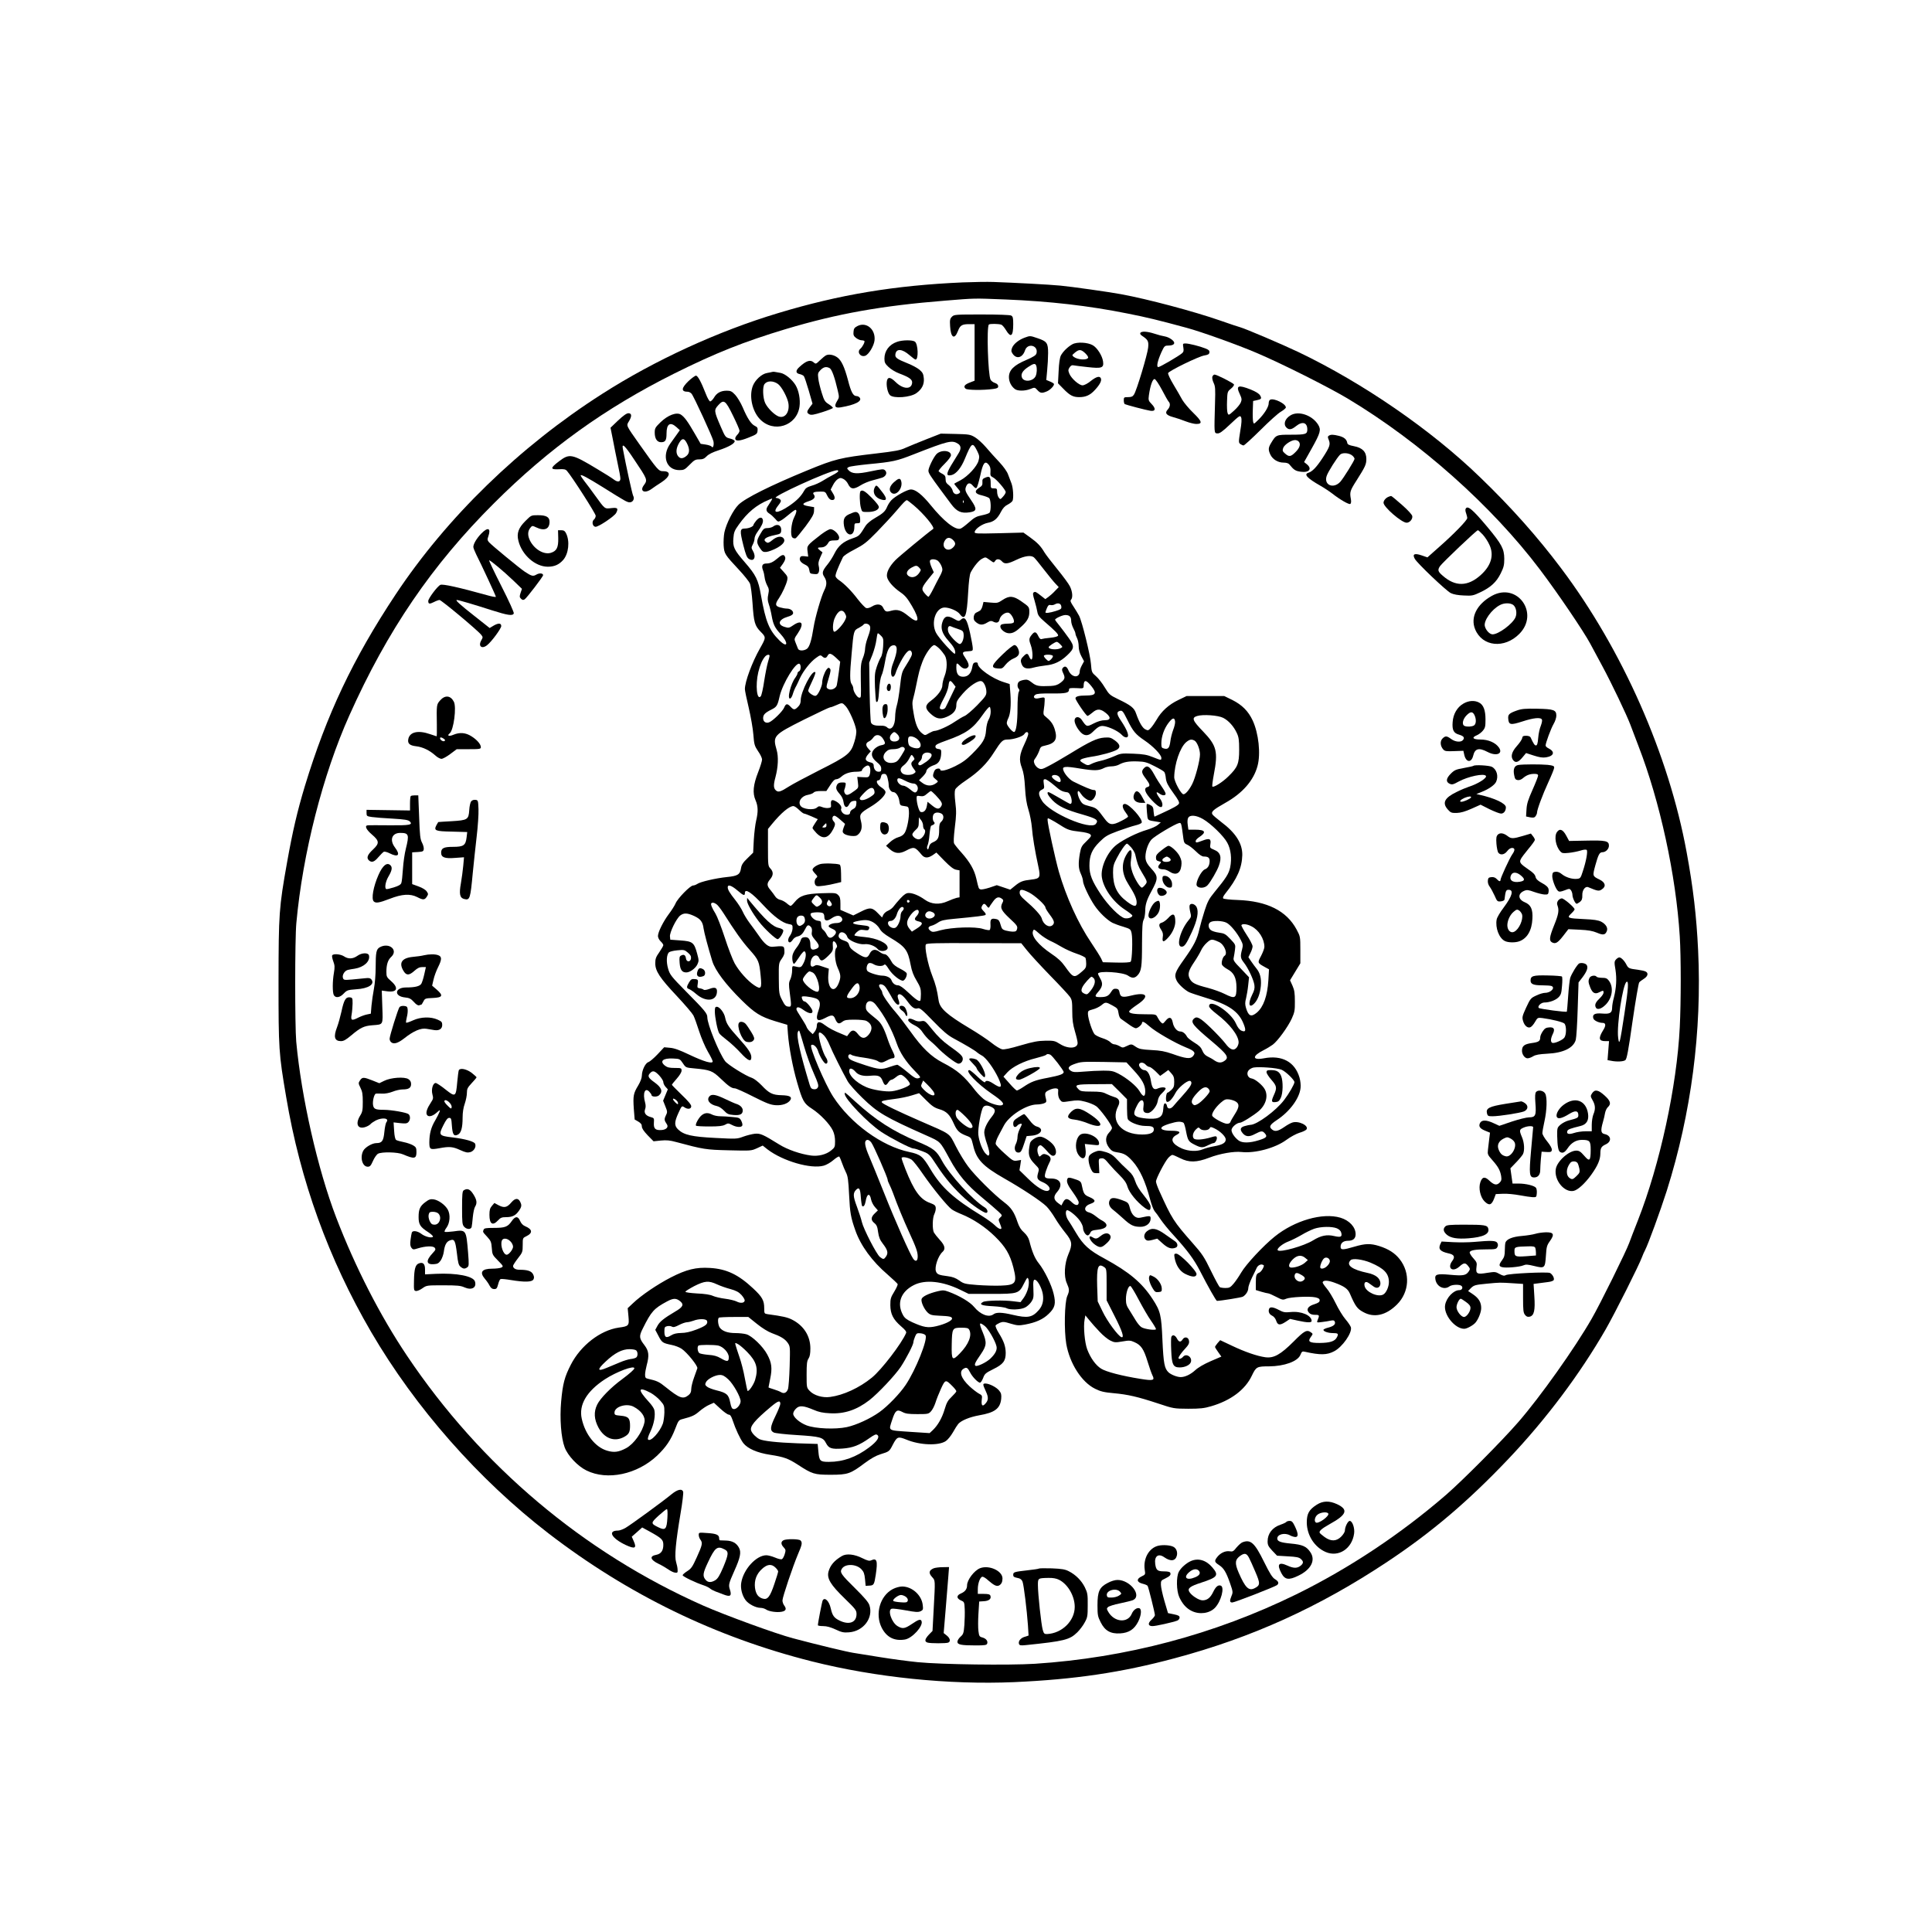 <?xml version="1.0" encoding="UTF-8" standalone="yes"?>
<svg version="1.0" xmlns="http://www.w3.org/2000/svg" width="1350pt" height="1350pt" viewBox="0 0 1800 1800" preserveAspectRatio="xMidYMid meet">
  <g transform="translate(0,1800) scale(0.1,-0.1)" fill="#000000" stroke="none">
    <path d="M8970 15369 c-635 -28 -1147 -113 -1720 -286 -559 -168 -1150 -439
-1640 -753 -769 -491 -1447 -1150 -1925 -1870 -397 -599 -642 -1118 -845
-1785 -70 -232 -114 -421 -165 -707 -76 -427 -79 -476 -80 -1113 0 -631 2
-668 71 -1074 131 -781 395 -1510 792 -2191 413 -707 1001 -1374 1652 -1876
741 -570 1557 -967 2455 -1193 593 -149 1275 -219 1884 -193 561 25 998 89
1493 222 720 192 1348 477 1983 899 414 275 752 562 1129 959 351 370 666 790
906 1207 88 154 313 602 339 675 7 19 19 47 27 61 29 55 144 370 203 555 228
722 328 1487 292 2240 -15 317 -46 584 -107 914 -166 907 -599 1888 -1169
2645 -220 293 -466 570 -756 849 -455 441 -1092 879 -1692 1166 -151 72 -492
217 -542 231 -16 4 -100 32 -185 62 -247 86 -679 201 -925 246 -113 21 -467
71 -565 80 -103 10 -425 27 -625 34 -55 2 -183 0 -285 -4z m395 -159 c418 -17
776 -58 1140 -131 182 -36 285 -61 550 -133 135 -36 480 -160 655 -235 235
-100 667 -317 849 -426 673 -404 1340 -998 1788 -1591 168 -222 408 -577 468
-689 17 -33 68 -127 113 -210 87 -161 227 -455 261 -545 11 -30 45 -120 76
-200 200 -515 350 -1204 385 -1774 12 -192 12 -607 0 -846 -27 -550 -185
-1279 -390 -1800 -34 -85 -70 -180 -81 -210 -27 -76 -271 -570 -349 -705 -158
-276 -482 -732 -685 -965 -150 -173 -514 -539 -670 -675 -424 -367 -907 -688
-1400 -930 -761 -373 -1586 -591 -2434 -646 -242 -15 -869 -7 -1091 15 -91 9
-246 30 -345 46 -99 16 -214 34 -255 41 -64 10 -329 74 -560 135 -163 43 -636
216 -840 306 -1115 495 -2070 1301 -2758 2327 -251 374 -481 823 -659 1286
-173 451 -325 1120 -373 1640 -13 145 -13 958 1 1105 59 649 247 1384 494
1935 355 793 769 1400 1349 1978 508 507 1032 884 1676 1206 381 190 651 298
1044 416 478 143 891 217 1481 264 285 23 260 23 560 11z"/>
    <path d="M8869 15049 c-18 -18 -21 -30 -17 -89 6 -107 41 -128 73 -44 20 53
38 64 104 64 l51 0 0 -264 0 -263 -44 -17 c-50 -19 -63 -38 -39 -58 17 -13
161 -15 256 -2 38 5 47 10 47 25 0 13 -10 24 -30 31 -17 5 -35 19 -41 30 -24
45 -38 492 -16 514 8 9 89 8 116 -1 9 -3 28 -25 43 -50 46 -76 68 -59 68 55 0
58 -3 71 -19 80 -12 6 -118 10 -275 10 -247 0 -257 -1 -277 -21z"/>
    <path d="M7990 14963 c-29 -15 -36 -24 -38 -54 -3 -30 2 -41 24 -58 15 -11 37
-21 49 -21 12 0 24 -3 28 -6 8 -8 -17 -56 -37 -73 -35 -30 -1 -80 44 -66 33
10 83 93 88 145 10 102 -76 174 -158 133z"/>
    <path d="M10624 14898 c-4 -7 2 -18 17 -27 55 -37 62 -50 56 -110 -6 -63 -107
-400 -132 -437 -12 -19 -24 -24 -55 -24 -38 0 -40 -2 -40 -29 0 -17 4 -32 9
-36 13 -7 198 -56 238 -62 49 -8 54 20 13 62 -30 31 -32 37 -26 82 13 92 35
155 54 151 9 -2 38 -45 68 -101 28 -54 56 -103 62 -109 18 -18 14 -49 -8 -73
-30 -32 -16 -53 49 -71 31 -8 84 -26 119 -40 34 -13 78 -24 97 -24 61 0 55 23
-27 103 -41 39 -87 95 -103 122 -15 28 -52 92 -82 142 -31 51 -53 99 -50 107
8 21 285 156 337 164 35 6 46 12 48 28 2 17 -6 25 -36 37 -55 22 -155 47 -187
47 -25 0 -26 -2 -20 -38 5 -30 2 -41 -12 -53 -31 -27 -206 -129 -221 -129 -20
0 -8 56 28 137 26 57 32 63 59 63 39 0 61 9 61 25 0 21 -48 54 -89 61 -20 3
-63 14 -95 25 -68 22 -121 25 -132 7z"/>
    <path d="M9546 14854 c-54 -20 -101 -57 -116 -93 -10 -26 -10 -35 4 -56 36
-54 93 -39 116 31 24 72 125 46 107 -27 -5 -19 -25 -32 -96 -63 -114 -48 -161
-94 -161 -159 0 -43 21 -86 56 -112 25 -19 94 -19 144 1 40 16 41 16 65 -10
27 -30 42 -32 89 -12 30 13 66 49 66 68 0 4 -16 15 -36 23 l-36 15 8 87 c5 49
9 122 9 164 0 93 -11 109 -98 138 -70 24 -70 24 -121 5z m108 -260 c9 -25 7
-71 -5 -98 -23 -50 -111 -59 -128 -13 -12 32 6 63 57 97 51 34 67 37 76 14z"/>
    <path d="M8357 14815 c-73 -25 -117 -85 -117 -156 0 -36 6 -48 39 -79 21 -20
65 -47 98 -59 96 -36 125 -57 121 -89 -7 -63 -85 -59 -153 8 -47 46 -72 51
-81 15 -10 -39 5 -114 27 -136 34 -34 193 -22 248 19 51 37 73 82 68 137 -4
41 -10 54 -40 80 -19 16 -68 43 -109 59 -102 41 -120 54 -116 84 7 57 62 54
133 -8 25 -22 50 -40 55 -40 29 0 24 145 -6 167 -23 17 -118 16 -167 -2z"/>
    <path d="M9992 14793 c-44 -24 -89 -69 -108 -105 -10 -20 -18 -71 -21 -145
l-6 -114 49 -50 c61 -63 91 -79 149 -79 62 0 103 19 148 69 45 49 62 84 54
105 -10 26 -42 18 -95 -24 -29 -24 -61 -40 -76 -40 -33 0 -104 63 -123 108
-12 30 -12 37 2 59 12 18 23 23 38 19 12 -2 70 -10 129 -16 134 -15 153 -8
145 52 -7 53 -54 127 -95 151 -48 28 -148 33 -190 10z m118 -83 c17 -16 30
-35 28 -42 -9 -26 -97 -21 -134 7 -18 15 -18 16 11 40 39 32 56 31 95 -5z"/>
    <path d="M7695 14689 c-11 -6 -37 -28 -57 -47 -35 -34 -38 -35 -56 -19 -32 29
-70 17 -134 -42 -37 -33 -36 -58 1 -66 16 -3 34 -12 40 -19 6 -7 26 -67 46
-135 l35 -122 -25 -33 c-30 -40 -31 -52 -4 -66 16 -9 41 -5 120 20 54 17 99
35 99 40 0 5 -18 21 -40 35 -35 22 -42 34 -64 105 -14 45 -29 104 -32 133 -6
48 -4 54 21 80 29 29 54 34 85 17 20 -11 47 -86 75 -208 15 -62 14 -66 -6 -98
-30 -49 -20 -68 34 -59 135 23 203 58 176 91 -6 8 -19 14 -29 14 -31 0 -51 36
-80 150 -33 123 -61 183 -100 211 -33 24 -80 32 -105 18z"/>
    <path d="M7195 14535 c-5 -2 -27 -6 -48 -10 -50 -8 -111 -64 -133 -120 -36
-94 -7 -232 64 -308 127 -136 346 -67 371 116 9 66 -7 149 -37 199 -33 54 -99
107 -141 114 -20 3 -43 7 -51 9 -8 2 -19 2 -25 0z m54 -113 c35 -26 90 -130
97 -183 11 -82 -34 -140 -92 -119 -41 16 -103 78 -125 125 -22 47 -26 153 -6
177 25 33 82 32 126 0z"/>
    <path d="M11295 14490 c-3 -11 2 -36 12 -57 16 -33 17 -58 13 -188 -8 -285 -9
-280 21 -283 21 -2 45 14 119 84 88 83 94 86 103 66 7 -15 5 -55 -8 -129 -16
-102 -16 -107 1 -120 10 -7 23 -13 30 -13 7 0 78 65 158 144 80 80 165 157
191 171 25 15 45 32 45 39 0 34 -107 87 -144 73 -10 -4 -16 -18 -16 -35 0 -34
-43 -102 -99 -156 -40 -39 -40 -39 -46 -15 -3 13 -5 62 -3 109 l3 84 33 7 c44
9 49 16 32 45 -10 17 -39 35 -88 55 -117 46 -139 37 -102 -41 20 -43 21 -53
10 -80 -7 -17 -35 -51 -63 -76 -50 -45 -51 -45 -60 -22 -5 13 -7 63 -5 111 3
87 4 89 37 116 20 17 31 33 27 40 -9 14 -160 91 -180 91 -8 0 -17 -9 -21 -20z"/>
    <path d="M6414 14449 c-68 -66 -70 -99 -5 -99 10 0 25 -8 34 -18 20 -22 196
-405 204 -443 7 -35 -4 -70 -16 -51 -4 7 -29 16 -56 20 l-47 7 -55 95 c-65
113 -96 155 -129 177 -40 26 -121 -4 -190 -71 -49 -48 -54 -56 -54 -97 0 -56
22 -89 59 -89 40 0 51 17 51 81 0 90 34 112 92 60 l32 -29 -27 -38 c-16 -22
-43 -60 -62 -87 -82 -115 -38 -247 84 -247 43 0 51 4 96 50 43 44 54 50 90 50
32 0 47 6 69 29 18 19 56 38 112 56 91 30 149 62 149 85 0 7 -18 18 -43 24
-43 11 -44 12 -88 113 -62 144 -63 153 -22 198 52 57 67 47 138 -99 33 -67 60
-129 60 -139 0 -9 -9 -26 -20 -37 -11 -11 -20 -26 -20 -34 0 -29 39 -27 122 6
78 31 83 35 86 65 3 26 -2 34 -25 45 -34 16 -70 70 -113 172 -19 44 -51 97
-71 118 -30 32 -42 38 -78 38 -55 0 -94 -21 -119 -65 -12 -19 -28 -35 -35 -35
-8 0 -26 31 -42 73 -43 110 -74 167 -91 167 -8 0 -40 -23 -70 -51z m-14 -579
c28 -55 26 -94 -6 -119 -35 -28 -60 -26 -80 4 -19 30 -14 74 16 123 26 42 45
41 70 -8z"/>
    <path d="M5759 14083 l-71 -68 22 -110 c11 -60 32 -162 45 -225 14 -63 25
-125 25 -138 0 -33 -25 -37 -62 -9 -18 14 -86 57 -152 96 -239 144 -259 148
-358 73 -82 -62 -83 -78 -3 -74 49 3 64 0 77 -15 44 -49 268 -398 268 -418 0
-12 -7 -28 -16 -35 -23 -20 -14 -64 13 -68 26 -4 176 97 193 128 23 44 14 53
-44 46 -64 -7 -58 -12 -150 115 -37 52 -83 113 -102 137 -19 24 -34 48 -34 53
0 13 65 -22 205 -109 210 -132 228 -142 252 -142 30 0 48 33 32 61 -9 18 -66
277 -96 438 -11 58 17 33 105 -100 125 -186 127 -190 91 -239 -43 -57 8 -82
72 -35 19 14 60 42 92 62 83 54 91 103 17 103 -44 0 -49 6 -222 250 -127 180
-124 173 -99 214 29 47 28 76 -4 76 -17 0 -47 -21 -96 -67z"/>
    <path d="M12023 14130 c-52 -31 -69 -83 -37 -114 23 -23 47 -20 89 14 60 48
105 34 105 -32 0 -43 -16 -48 -150 -48 -140 0 -141 0 -189 -80 -25 -42 -26
-61 -5 -106 21 -44 71 -74 122 -74 26 0 46 -6 54 -16 43 -53 57 -62 107 -69
78 -11 109 27 56 70 l-25 20 70 125 c83 148 90 176 61 223 -55 89 -184 133
-258 87z m75 -242 c23 -23 13 -59 -27 -99 -45 -45 -60 -48 -98 -15 -24 21 -26
27 -18 52 11 31 75 74 111 74 11 0 25 -5 32 -12z"/>
    <path d="M8630 13907 c-74 -29 -161 -65 -193 -79 -48 -23 -95 -32 -275 -53
-334 -39 -382 -51 -642 -158 -338 -139 -577 -258 -639 -319 -50 -49 -114 -175
-132 -258 -6 -30 -9 -84 -7 -122 6 -78 9 -83 143 -227 48 -51 94 -109 102
-128 8 -20 18 -98 24 -181 12 -180 21 -212 76 -268 51 -51 51 -53 -6 -154 -74
-130 -141 -312 -141 -380 0 -14 16 -92 36 -175 19 -82 39 -195 43 -250 7 -92
11 -104 44 -154 21 -29 37 -64 37 -77 0 -14 -16 -66 -36 -117 -47 -119 -54
-196 -25 -262 24 -55 26 -106 6 -190 -8 -33 -18 -114 -22 -180 l-6 -119 -53
-52 c-42 -40 -55 -61 -60 -92 -9 -60 -30 -73 -130 -83 -106 -11 -248 -44 -277
-64 -12 -8 -30 -15 -40 -15 -26 0 -144 -120 -163 -167 -9 -21 -37 -65 -62 -98
-53 -71 -102 -169 -102 -206 0 -14 11 -36 25 -49 14 -13 25 -29 25 -36 0 -6
-17 -36 -37 -65 -32 -45 -38 -62 -38 -104 0 -72 42 -136 203 -307 74 -79 142
-159 152 -178 10 -19 34 -86 54 -149 20 -62 57 -148 81 -189 25 -42 45 -83 45
-91 0 -25 -79 -3 -214 61 -94 45 -144 63 -184 66 l-54 5 -62 -66 c-33 -35 -72
-68 -84 -72 -29 -8 -61 -75 -62 -126 0 -22 -13 -56 -34 -92 -45 -74 -49 -97
-41 -217 l8 -100 33 -19 c25 -15 34 -27 34 -46 0 -17 17 -43 54 -82 l55 -56
68 7 c53 5 85 2 143 -14 253 -68 276 -72 491 -77 204 -5 208 -5 261 19 l54 25
44 -35 c142 -109 405 -186 525 -152 25 7 65 30 91 53 26 22 49 36 54 31 4 -5
15 -31 24 -57 9 -26 26 -67 37 -89 18 -35 23 -69 30 -212 8 -167 16 -210 58
-329 50 -143 157 -289 301 -412 48 -42 90 -82 93 -88 3 -7 -12 -39 -32 -72
-32 -52 -36 -65 -36 -124 1 -84 26 -133 99 -197 39 -33 53 -51 48 -63 -40 -96
-229 -343 -319 -416 -116 -95 -266 -164 -389 -180 -69 -10 -150 14 -189 55
-30 31 -30 32 -30 154 0 99 3 127 18 149 12 18 17 46 17 94 0 116 -62 213
-170 268 -43 22 -87 32 -227 51 -32 5 -33 6 -33 55 0 73 -18 106 -104 186
-138 129 -248 181 -402 190 -129 8 -218 -14 -363 -88 -126 -65 -277 -167 -354
-241 l-49 -46 7 -74 c8 -90 5 -94 -91 -107 -171 -25 -354 -166 -446 -346 -58
-113 -75 -176 -90 -343 -14 -158 -1 -337 33 -427 29 -77 121 -175 203 -215
194 -96 472 -37 658 138 83 79 129 147 169 251 30 78 32 81 72 91 87 23 109
33 155 73 26 22 66 49 90 59 l43 19 60 -55 c33 -31 69 -56 79 -56 13 0 23 -14
36 -53 26 -79 69 -172 99 -212 40 -51 130 -91 251 -109 128 -20 167 -34 257
-92 135 -88 154 -94 307 -94 159 0 184 9 318 110 57 42 103 68 145 81 81 25
83 26 115 89 40 76 48 79 128 47 125 -52 300 -58 366 -13 18 12 47 48 66 81
18 33 41 68 50 79 30 33 107 64 195 80 146 25 196 63 205 155 3 37 0 52 -19
75 -24 31 -91 65 -126 66 -29 0 -29 -5 2 -73 27 -58 25 -86 -11 -121 -23 -23
-33 -6 -27 45 5 36 3 40 -28 56 -18 10 -57 40 -85 66 -82 76 -103 141 -53 167
25 14 35 7 58 -38 20 -39 67 -88 89 -94 8 -2 20 15 31 42 15 41 23 48 95 84
92 45 116 76 116 151 -1 62 -17 109 -65 186 -20 32 -33 64 -29 70 3 6 21 17
39 25 28 11 40 11 101 -8 61 -18 76 -19 132 -9 103 19 170 49 222 100 60 57
69 95 46 189 -19 81 -85 216 -138 282 -37 46 -62 106 -88 209 -8 30 -24 55
-50 79 -28 24 -45 52 -60 96 -31 94 -60 136 -125 185 -93 70 -272 248 -335
333 -32 42 -83 126 -114 187 -66 129 -39 109 -331 236 -209 91 -350 159 -359
174 -9 13 14 19 117 32 51 6 123 21 161 33 l69 21 67 -67 c54 -54 77 -69 121
-82 68 -20 98 -50 136 -136 30 -66 50 -85 113 -110 49 -18 49 -20 66 -89 30
-133 89 -195 290 -310 168 -95 347 -214 394 -261 21 -21 56 -69 79 -108 22
-38 66 -100 96 -137 65 -80 69 -107 29 -200 -37 -87 -44 -205 -15 -270 25 -57
26 -71 4 -121 -25 -59 -30 -319 -9 -444 32 -184 144 -358 269 -419 50 -25 83
-33 172 -41 133 -12 224 -33 415 -96 144 -48 146 -48 280 -49 111 0 149 4 213
23 183 53 319 154 381 287 39 81 46 85 160 85 141 1 266 46 291 106 13 32 18
36 42 30 144 -32 205 -31 272 4 77 39 170 172 157 224 -3 11 -25 45 -50 74
-25 29 -66 96 -92 150 -26 53 -64 117 -86 141 -21 25 -37 49 -35 55 6 20 49
18 109 -4 93 -34 125 -57 145 -103 50 -116 67 -140 122 -170 102 -58 214 -33
317 70 115 115 125 294 24 422 -45 57 -105 95 -191 122 -81 25 -128 24 -230
-6 -109 -32 -129 -32 -129 -1 0 36 26 56 70 56 46 0 70 21 70 61 0 66 -58 129
-142 154 -166 49 -426 -26 -612 -176 -106 -85 -267 -258 -312 -335 -21 -36
-53 -83 -72 -105 -29 -34 -39 -39 -75 -39 -23 0 -47 4 -53 8 -6 4 -43 72 -82
152 -63 130 -81 157 -172 260 -177 201 -192 225 -309 484 -17 37 -31 77 -31
88 0 27 83 186 115 221 14 15 31 27 38 27 7 0 39 -14 71 -30 84 -43 154 -41
272 4 98 38 230 61 301 53 126 -14 315 37 418 113 38 28 92 57 121 66 29 8 58
22 65 30 29 35 -73 86 -132 65 -16 -5 -48 -23 -72 -40 -60 -41 -88 -47 -116
-24 -31 25 -21 44 47 89 118 78 209 201 219 298 3 24 -1 66 -10 97 -43 146
-163 211 -332 179 -111 -21 -111 22 0 77 28 14 65 37 83 50 47 35 141 165 177
243 26 58 30 76 29 160 0 77 -4 105 -22 146 l-23 51 48 79 48 79 0 125 c0 124
-1 126 -35 190 -94 175 -275 265 -549 275 -68 2 -129 9 -134 14 -7 7 0 22 19
46 110 137 155 240 158 358 2 108 -61 208 -198 310 -38 29 -74 60 -80 69 -15
25 7 44 120 108 161 90 264 209 300 344 31 114 10 304 -45 423 -41 88 -100
146 -189 191 l-76 37 -175 0 -176 0 -77 -37 c-88 -42 -158 -105 -202 -183 -16
-27 -40 -62 -54 -77 -23 -25 -27 -26 -52 -13 -27 14 -56 64 -85 146 -18 54
-47 77 -170 136 -76 37 -82 43 -122 108 -23 39 -60 86 -82 105 -39 34 -41 37
-47 115 -6 83 -83 396 -111 449 -9 17 -32 55 -51 84 -27 40 -33 55 -24 64 19
19 14 77 -10 125 -12 25 -66 97 -118 161 -53 65 -107 135 -120 157 -33 56 -65
90 -135 140 l-60 43 -229 -6 c-215 -5 -228 -4 -225 13 6 30 71 74 122 84 57
10 90 38 123 103 17 33 36 54 63 67 21 11 41 27 45 36 11 30 5 119 -10 160 -9
22 -23 60 -32 84 -9 27 -42 73 -81 115 -37 39 -93 101 -125 139 -32 37 -78 79
-104 94 -42 25 -55 27 -181 30 l-136 3 -135 -53z m297 -42 c29 -20 29 -50 0
-94 -13 -20 -43 -69 -67 -109 -46 -79 -45 -100 6 -88 43 11 89 67 124 153 63
152 71 157 114 72 21 -43 23 -54 13 -90 -13 -53 -98 -146 -169 -184 -29 -15
-55 -29 -57 -31 -2 -2 11 -20 29 -40 29 -34 31 -39 16 -50 -26 -18 -54 -6 -61
27 -4 16 -20 38 -36 50 -22 16 -29 28 -29 54 0 28 -6 37 -29 50 -17 8 -32 19
-36 24 -3 5 22 37 55 69 36 36 60 68 60 81 0 47 -97 53 -137 8 -28 -32 -73
-125 -73 -152 0 -22 16 -47 115 -181 28 -37 70 -94 95 -128 54 -73 95 -91 175
-79 67 11 69 31 12 114 -54 79 -59 93 -47 124 15 39 38 42 65 9 17 -20 27 -26
34 -18 6 5 21 57 34 113 25 119 44 143 78 102 14 -17 19 -36 17 -65 -3 -35 0
-42 24 -54 31 -15 118 -116 118 -137 0 -8 -11 -27 -25 -42 -24 -27 -25 -28
-40 -9 -8 11 -15 35 -15 53 0 30 -3 33 -30 33 -29 0 -30 1 -30 49 0 58 -10 68
-50 51 -25 -10 -29 -17 -27 -43 2 -25 -4 -35 -30 -51 -49 -31 -41 -57 24 -71
29 -7 59 -18 68 -25 18 -15 21 -120 3 -138 -6 -6 -39 -17 -71 -23 -50 -10 -70
-21 -119 -65 -33 -29 -68 -56 -79 -59 -49 -16 -156 68 -279 220 -79 97 -140
145 -183 145 -34 0 -148 -63 -184 -102 -12 -13 -29 -39 -37 -58 -18 -44 -38
-63 -118 -109 -35 -20 -72 -51 -83 -69 -59 -95 -59 -96 -123 -118 -84 -29
-131 -68 -167 -140 -16 -33 -46 -80 -66 -104 -48 -59 -53 -79 -29 -115 25 -38
25 -75 0 -124 -29 -58 -86 -255 -100 -346 -19 -122 -38 -182 -62 -200 -31 -21
-77 -20 -84 3 -3 9 -13 33 -21 53 -15 36 -15 38 21 90 62 92 37 130 -46 72
-35 -24 -42 -25 -77 -14 -72 21 -57 70 28 95 30 8 47 19 50 31 4 23 -24 45
-58 45 -14 0 -43 5 -63 11 -46 12 -49 31 -11 85 32 48 69 128 78 171 5 27 1
37 -31 72 l-37 41 28 39 c18 27 25 46 20 60 -9 29 -28 26 -67 -8 -45 -38 -71
-51 -108 -51 -37 0 -48 -21 -31 -64 7 -17 13 -47 15 -66 2 -19 12 -52 23 -73
18 -32 19 -44 11 -84 -8 -37 -7 -57 5 -93 9 -25 21 -74 27 -110 14 -77 29
-109 80 -164 79 -86 71 -141 -9 -62 -95 94 -127 173 -171 419 -25 146 -47 189
-151 309 -100 115 -113 143 -106 225 4 54 11 71 50 125 81 114 165 184 279
231 37 16 37 16 25 -6 -7 -12 -20 -33 -29 -46 -25 -34 -22 -56 10 -76 15 -9
39 -31 54 -48 25 -30 28 -31 52 -17 15 7 49 33 77 57 28 24 55 43 60 43 15 0
10 -27 -12 -70 -28 -54 -38 -170 -16 -188 8 -7 21 -10 29 -7 8 3 49 53 93 111
62 84 78 113 79 142 l1 37 -53 9 c-64 11 -63 25 4 47 50 16 66 38 45 63 -15
18 6 26 65 26 41 0 45 -2 61 -37 12 -25 26 -39 41 -41 32 -5 38 22 12 62 l-21
35 21 40 c11 23 31 48 45 57 21 13 28 14 52 2 15 -7 34 -27 42 -43 26 -55 53
-58 120 -16 25 16 75 37 111 46 36 9 77 21 92 26 34 14 46 46 24 67 -14 14
-26 13 -133 -9 -127 -27 -176 -24 -208 11 -16 17 -15 19 3 29 11 6 91 17 178
26 233 22 269 30 426 92 327 128 358 135 415 98z m-1117 -255 c0 -5 -22 -21
-50 -35 -27 -14 -70 -38 -96 -55 -26 -16 -71 -37 -101 -45 -43 -13 -58 -23
-71 -47 -29 -52 -67 -91 -138 -140 -112 -76 -165 -75 -104 2 26 33 30 43 20
55 -7 8 -24 15 -39 16 -61 1 495 255 567 258 6 1 12 -3 12 -9z m702 -317 c94
-79 201 -208 182 -221 -54 -38 -319 -257 -352 -291 -57 -59 -85 -115 -78 -155
8 -40 57 -97 125 -144 44 -30 65 -56 107 -127 80 -136 66 -176 -32 -95 -65 54
-103 66 -160 50 -49 -14 -57 -10 -78 32 -16 31 -58 35 -101 8 -22 -13 -42 -19
-55 -15 -11 4 -46 41 -79 83 -58 77 -125 144 -174 177 -14 9 -29 25 -32 34 -5
15 19 77 68 179 7 14 48 42 109 73 86 45 111 64 207 162 60 62 142 150 182
197 69 81 87 99 99 100 3 0 31 -21 62 -47z m465 25 c-3 -8 -6 -5 -6 6 -1 11 2
17 5 13 3 -3 4 -12 1 -19z m-99 -348 c27 -26 28 -44 2 -70 -54 -54 -118 5 -74
68 19 27 44 28 72 2z m754 -162 c9 -7 51 -58 93 -113 43 -55 91 -115 108 -132
l31 -33 -35 -36 c-18 -20 -47 -45 -62 -56 l-28 -20 -37 29 c-51 40 -56 43 -71
34 -10 -7 -9 -22 8 -77 11 -38 23 -86 26 -106 5 -30 18 -48 67 -90 99 -85 130
-117 126 -130 -3 -8 -32 -16 -72 -20 -37 -3 -74 -9 -82 -12 -10 -4 -20 6 -31
29 -20 42 -35 44 -62 9 -25 -31 -26 -46 -6 -99 16 -45 20 -121 6 -129 -5 -3
-14 8 -21 24 -15 36 -24 37 -55 5 -28 -27 -30 -42 -13 -80 15 -33 50 -41 107
-25 25 7 76 16 112 20 81 8 141 37 202 95 67 63 69 83 16 158 -24 34 -63 86
-86 115 -24 29 -43 55 -43 58 0 12 68 44 96 44 38 0 54 -16 54 -55 0 -17 9
-47 20 -68 11 -20 20 -43 20 -51 0 -7 7 -27 15 -42 8 -16 15 -50 15 -75 0 -30
9 -63 25 -93 l25 -47 -20 -37 c-11 -20 -20 -44 -20 -54 0 -69 -76 -64 -106 8
-15 36 -34 43 -53 20 -9 -11 -8 -22 5 -49 20 -42 16 -57 -28 -90 -24 -18 -48
-26 -88 -28 -111 -5 -135 -1 -176 32 -32 25 -45 30 -72 25 -19 -3 -40 -10 -48
-17 -17 -14 -18 -51 -3 -66 8 -8 8 -17 0 -31 -6 -12 -11 -76 -11 -152 0 -130
-13 -220 -32 -220 -17 0 -68 61 -68 82 0 10 6 31 14 46 20 41 27 120 20 225
l-7 94 -56 18 c-106 33 -241 128 -241 171 0 10 -7 14 -22 12 -18 -2 -24 -12
-29 -41 -10 -60 -39 -92 -85 -92 -45 0 -64 26 -64 88 0 44 5 45 36 12 26 -28
55 -32 73 -11 13 15 4 43 -28 91 -31 45 -27 54 27 57 45 3 47 4 45 33 -1 17
-12 78 -25 137 -30 133 -48 159 -88 123 -15 -14 -22 -13 -64 11 -60 34 -89 24
-107 -36 -17 -55 0 -105 55 -167 51 -57 66 -84 66 -115 -1 -19 -14 -9 -81 62
-43 47 -88 103 -99 126 -48 97 -1 233 81 234 46 0 119 -31 141 -61 49 -65 66
-21 78 198 6 107 14 171 24 190 29 55 76 113 107 128 28 15 32 15 56 -2 14
-10 32 -22 40 -28 10 -7 17 -5 24 8 13 23 42 22 64 -3 25 -28 53 -25 136 15
76 36 133 44 161 23z m-901 -28 c22 -12 49 -60 49 -88 0 -10 -11 -39 -25 -63
-13 -24 -41 -77 -60 -116 -20 -40 -40 -73 -45 -73 -4 0 -20 14 -34 31 -36 42
-32 54 46 150 l38 47 -21 47 c-11 25 -18 53 -15 61 6 16 39 18 67 4z m-166
-70 c17 -18 17 -21 1 -45 -24 -37 -60 -51 -91 -37 -41 19 -32 57 20 85 39 21
48 21 70 -3z m1323 -360 c3 -23 -3 -27 -53 -43 -55 -17 -95 -22 -95 -12 0 3 6
21 14 40 11 26 19 32 34 28 11 -3 29 0 39 6 30 18 58 9 61 -19z m-2014 -68
c13 -25 13 -32 -2 -62 -22 -45 -88 -114 -101 -105 -16 9 -13 80 4 122 32 76
73 95 99 45z m226 -107 c14 -17 10 -48 -19 -125 -11 -30 -20 -72 -21 -92 0
-21 -9 -61 -21 -90 -18 -46 -21 -71 -19 -198 3 -175 4 -170 -15 -170 -18 0
-55 57 -55 86 0 11 -7 29 -15 40 -18 24 -19 86 0 290 18 207 19 211 66 234 20
11 40 24 44 30 9 15 41 12 55 -5z m825 -35 c45 -15 50 -20 53 -50 4 -40 -15
-90 -36 -90 -22 0 -99 82 -107 113 -10 37 1 61 23 52 9 -5 40 -16 67 -25z
m-715 -65 c21 -22 22 -31 18 -99 -3 -44 -11 -85 -21 -99 -9 -14 -26 -53 -38
-88 -19 -56 -21 -80 -17 -192 3 -70 8 -130 11 -134 15 -14 22 14 28 111 4 61
13 114 22 133 9 16 23 72 32 124 19 110 40 153 77 157 44 5 43 -53 -2 -169
-24 -59 -24 -124 0 -124 8 0 19 16 25 36 5 19 25 64 44 100 54 102 92 134 106
89 6 -20 -2 -37 -68 -143 -24 -38 -30 -65 -42 -174 -8 -70 -21 -150 -30 -177
-8 -27 -15 -73 -15 -102 0 -87 -38 -137 -76 -100 -10 10 -31 16 -57 15 -53 -2
-83 7 -92 29 -5 9 -10 139 -13 287 l-4 271 30 74 c16 42 33 103 37 138 4 34
10 62 14 62 4 0 18 -11 31 -25z m1669 -79 c23 -24 23 -24 3 -35 -34 -18 -112
-12 -112 9 0 10 61 50 76 50 6 0 21 -11 33 -24z m-1128 -38 c18 -18 40 -46 51
-63 25 -41 24 -130 -2 -195 -11 -28 -20 -66 -20 -84 0 -40 -45 -100 -107 -145
-55 -40 -57 -70 -8 -116 55 -52 93 -61 155 -34 63 27 90 60 90 110 0 32 9 48
61 108 62 71 145 126 175 114 22 -8 44 -57 44 -99 0 -33 -10 -46 -86 -125 -47
-48 -100 -93 -118 -100 -17 -7 -59 -32 -93 -55 -58 -40 -157 -84 -188 -84 -8
0 -30 -10 -50 -21 -36 -22 -37 -22 -63 -2 -39 29 -63 84 -80 188 -14 78 -14
102 -4 137 7 24 19 77 27 118 26 126 32 152 60 227 28 73 85 153 110 153 7 0
28 -15 46 -32z m-963 -85 l40 -38 -13 -99 c-8 -55 -16 -109 -19 -121 -7 -29
-51 -49 -77 -35 -24 13 -24 14 3 105 18 60 20 77 9 87 -10 11 -16 8 -31 -11
-20 -28 -40 -86 -40 -122 0 -29 -32 -100 -51 -116 -12 -10 -22 -8 -47 7 -18
11 -32 26 -32 35 0 8 17 48 37 89 20 42 34 79 29 83 -27 28 -136 -181 -136
-262 0 -25 -8 -44 -25 -60 -30 -31 -40 -31 -69 0 -31 33 -44 32 -61 -9 -15
-35 -105 -123 -140 -136 -30 -11 -55 6 -55 39 0 32 17 50 77 80 50 25 57 36
77 125 29 121 152 322 185 301 16 -10 13 -62 -4 -69 -8 -3 -15 -12 -15 -19 0
-8 -9 -25 -19 -39 -44 -56 -81 -206 -48 -196 6 3 16 18 21 34 10 33 22 62 35
84 4 8 20 40 33 70 32 69 97 152 150 190 37 27 43 29 58 15 22 -20 37 -19 50
5 15 29 32 25 78 -17z m-618 16 c0 -5 -7 -31 -15 -57 -8 -26 -24 -105 -35
-175 -10 -71 -25 -136 -32 -144 -36 -44 -52 103 -23 225 16 66 37 115 63 145
17 19 42 23 42 6z m2640 -2 c0 -8 -9 -22 -20 -32 -20 -18 -21 -18 -45 5 -13
13 -22 27 -19 31 9 15 84 11 84 -4z m-927 -259 l20 -26 -43 -89 c-23 -48 -45
-95 -50 -103 -9 -19 -39 -25 -52 -12 -7 7 3 35 31 87 26 47 44 95 48 126 6 54
16 57 46 17z m1286 -22 c53 -66 41 -86 -52 -86 -66 0 -97 -9 -97 -26 0 -18
100 -164 112 -164 6 0 26 14 45 30 39 34 66 37 106 12 68 -46 74 -82 12 -82
-31 0 -65 -10 -105 -30 -66 -34 -66 -34 -113 35 -23 32 -60 31 -65 -2 -4 -26
21 -78 56 -115 35 -37 73 -37 112 2 59 58 75 64 128 50 55 -15 119 -49 146
-79 11 -12 27 -21 38 -21 36 0 17 59 -51 160 -34 50 -39 75 -15 84 29 11 34 6
75 -76 56 -114 79 -140 163 -197 80 -54 156 -133 156 -162 0 -24 -1 -24 -79 7
-54 22 -87 28 -181 32 -113 4 -118 4 -187 -27 -40 -17 -94 -35 -120 -40 -26
-5 -61 -17 -78 -25 -38 -20 -43 -20 -84 5 -28 17 -32 22 -20 33 8 7 50 18 94
25 91 13 210 46 243 67 34 22 27 50 -20 85 -39 28 -49 30 -99 27 -68 -5 -133
-35 -320 -150 -74 -45 -164 -97 -200 -115 -57 -30 -68 -33 -91 -22 -15 6 -32
25 -39 41 -10 25 -9 33 10 58 12 17 27 47 34 67 10 33 17 39 52 46 98 21 121
59 91 155 -17 50 -36 76 -91 121 -14 11 -16 23 -10 60 4 25 8 62 8 81 2 37 4
37 -64 23 -34 -6 -49 15 -23 34 14 10 53 13 151 12 136 -1 163 5 163 38 0 12
13 14 68 12 66 -4 67 -4 68 21 1 60 23 59 73 -4z m-2290 -185 c32 -34 91 -168
98 -223 4 -22 -3 -65 -17 -110 -32 -107 -61 -131 -328 -265 -122 -62 -248
-129 -279 -149 -81 -52 -102 -58 -124 -38 -23 20 -24 51 -4 124 25 95 29 190
11 252 -38 132 -31 140 254 283 127 63 237 115 244 115 8 0 33 9 57 20 56 25
56 25 88 -9z m1351 -53 c0 -22 -8 -55 -19 -72 -11 -18 -21 -58 -24 -99 -6 -81
-27 -118 -132 -223 -53 -53 -91 -80 -155 -112 -82 -40 -140 -53 -140 -32 0 14
-36 12 -48 -3 -6 -6 -13 -24 -17 -38 -5 -21 -1 -31 21 -48 26 -21 27 -22 8
-36 -43 -33 -91 -31 -136 5 l-26 20 34 34 c19 19 34 41 34 48 0 21 30 46 76
61 42 15 62 51 63 114 1 27 -3 32 -26 35 -20 2 -28 9 -28 23 0 16 19 26 100
55 187 66 251 111 342 242 30 43 59 76 64 72 5 -3 9 -24 9 -46z m2166 -56 c50
-25 99 -80 127 -141 18 -38 22 -65 22 -156 0 -131 -14 -164 -100 -248 -53 -53
-138 -107 -150 -95 -3 3 3 54 14 112 41 213 27 269 -100 401 -99 102 -109 128
-56 144 54 17 196 7 243 -17z m-448 -34 c2 -14 -6 -49 -18 -79 -11 -30 -23
-78 -26 -106 -8 -61 -21 -77 -58 -67 -23 5 -26 11 -26 48 0 64 26 137 66 190
38 50 57 55 62 14z m-2588 -118 c36 -36 16 -74 -37 -68 -34 4 -43 40 -17 69
22 24 29 24 54 -1z m1220 1 c0 -10 -16 -52 -35 -92 -48 -101 -53 -149 -24
-224 16 -44 24 -93 29 -185 5 -90 14 -147 32 -205 14 -44 28 -118 32 -165 6
-82 28 -217 61 -368 21 -97 14 -108 -67 -117 -80 -9 -103 -18 -154 -60 l-42
-34 -62 21 -63 21 -68 -23 c-38 -12 -76 -20 -84 -16 -17 6 -17 5 -39 101 -19
82 -59 152 -138 241 -32 35 -62 73 -68 84 -7 13 -5 58 6 152 14 111 15 149 5
229 -8 65 -8 104 -2 122 6 16 45 49 103 88 114 76 195 157 258 258 69 108 82
121 128 121 55 0 140 28 155 50 15 25 37 26 37 1z m-1351 -47 c25 -42 22 -50
-22 -58 -18 -3 -46 -19 -61 -35 -37 -39 -29 -79 25 -123 29 -23 39 -39 39 -60
0 -23 -4 -28 -25 -28 -26 0 -45 25 -45 59 0 14 -9 23 -27 27 -56 13 -61 35
-20 82 l20 22 -21 23 c-29 31 -28 55 3 69 14 6 32 22 40 35 25 37 68 31 94
-13z m294 15 c50 -26 72 -79 40 -97 -18 -10 -66 0 -89 19 -14 12 -19 70 -7 82
10 10 31 8 56 -4z m2606 -29 c24 -13 51 -81 51 -129 0 -54 -43 -219 -73 -277
-29 -56 -62 -94 -81 -94 -22 0 -86 119 -86 159 2 124 54 277 111 326 33 27 50
30 78 15z m-2699 -81 c0 -5 -16 -33 -35 -63 -29 -46 -41 -56 -72 -62 -77 -15
-121 49 -69 101 19 19 35 25 69 25 24 0 52 6 63 14 19 14 44 6 44 -15z m234
-35 c30 -11 17 -43 -31 -79 -27 -19 -53 -35 -60 -35 -22 0 -24 19 -3 37 11 10
20 27 20 40 0 32 37 51 74 37z m-144 -55 c0 -3 -7 -12 -15 -19 -21 -17 -19
-36 7 -71 23 -30 23 -31 4 -45 -26 -19 -91 -18 -110 2 -24 24 -19 50 14 74 17
12 40 40 51 63 20 38 22 40 35 22 8 -10 14 -22 14 -26z m2236 -67 c44 -22 85
-46 91 -54 6 -7 13 -34 15 -60 5 -38 18 -65 68 -134 49 -67 61 -90 53 -103
-10 -16 -49 -38 -158 -88 -33 -15 -63 -29 -67 -31 -4 -2 -8 18 -10 45 -2 39
-7 50 -30 62 -15 9 -30 13 -33 9 -4 -3 -3 -38 1 -77 7 -78 1 -72 89 -86 l40
-7 -28 -24 c-15 -13 -60 -33 -100 -45 -90 -26 -216 -88 -282 -138 -87 -66
-154 -214 -139 -306 16 -103 105 -228 213 -299 39 -25 71 -51 71 -56 0 -17
-41 -31 -71 -25 -46 10 -153 117 -224 224 -81 122 -105 183 -105 265 0 96 23
151 94 222 55 54 72 64 171 101 61 22 134 46 163 53 30 7 56 18 59 26 12 32
-115 174 -157 174 -28 0 -26 -35 5 -76 14 -18 25 -37 25 -42 0 -5 -29 -24 -64
-41 -83 -43 -110 -39 -153 19 -75 101 -75 101 -143 119 -58 15 -67 21 -87 56
-22 39 -30 85 -15 85 4 0 16 -14 27 -31 19 -29 62 -59 85 -59 21 0 50 41 50
70 0 24 -4 30 -22 30 -19 0 -90 30 -187 78 -37 18 -85 73 -95 109 -10 33 17
36 160 12 131 -21 171 -20 221 6 15 8 46 15 68 15 22 0 54 7 70 16 45 25 92
33 175 30 65 -2 86 -8 156 -44z m-2648 -27 c2 -17 -1 -42 -6 -55 -8 -22 -14
-24 -62 -21 l-53 3 6 -51 c6 -48 5 -52 -26 -75 -61 -45 -79 -51 -94 -30 -7 10
-10 25 -7 34 4 8 9 27 12 43 4 25 2 27 -32 27 -25 0 -38 -6 -46 -19 -16 -31
-12 -48 22 -87 21 -23 34 -51 37 -77 7 -52 33 -61 53 -20 9 19 22 29 41 31 27
3 28 1 25 -30 -2 -24 -10 -36 -30 -46 -17 -8 -28 -21 -28 -33 0 -28 -54 -26
-74 3 -8 12 -13 25 -10 30 11 17 -8 48 -41 68 -42 26 -57 19 -53 -23 3 -29 0
-32 -26 -35 -15 -2 -41 2 -57 9 -25 10 -32 9 -48 -5 -30 -27 -132 -16 -153 17
-26 40 10 92 71 102 22 4 45 13 52 21 7 9 31 14 65 14 l53 0 36 55 c25 39 41
55 57 55 12 0 33 11 47 24 33 30 82 46 142 46 27 0 49 5 49 10 0 18 41 51 58
48 11 -2 18 -15 20 -33z m161 -82 c6 -21 11 -52 11 -70 0 -32 21 -63 44 -63
23 0 50 -40 55 -83 6 -40 8 -42 46 -47 38 -5 40 -7 43 -45 5 -56 -16 -166 -38
-203 -13 -22 -32 -34 -60 -42 -23 -6 -58 -27 -78 -46 l-37 -34 32 -29 c48 -44
92 -49 153 -17 76 40 84 38 147 -38 27 -32 58 -33 103 -3 l34 24 75 -77 c54
-55 86 -79 109 -83 l32 -6 0 -126 0 -125 -27 -5 c-16 -4 -54 -18 -85 -32 -75
-34 -151 -29 -212 15 -53 38 -110 62 -149 62 -23 0 -41 -11 -76 -48 -25 -27
-54 -61 -64 -75 -10 -15 -34 -34 -53 -42 -18 -7 -39 -25 -45 -39 l-11 -24 -37
38 c-54 57 -77 59 -161 16 l-70 -35 -60 26 -60 26 0 58 c0 47 -4 63 -21 80
-20 20 -29 21 -153 17 -151 -5 -204 -22 -252 -82 -16 -20 -33 -36 -38 -36 -4
0 -22 11 -38 26 -17 14 -44 28 -60 31 -16 3 -37 17 -46 32 -9 14 -29 41 -44
59 -35 40 -35 62 -3 100 31 37 32 69 3 100 -22 23 -23 31 -23 196 l0 173 36
44 c86 105 162 169 201 169 10 0 33 -16 52 -35 20 -19 41 -35 47 -35 6 0 38
-12 70 -26 l58 -26 -24 -36 c-14 -20 -25 -41 -25 -46 0 -6 17 -27 37 -48 61
-62 112 -49 157 39 20 40 20 52 1 73 -17 19 -11 50 10 50 7 0 32 -17 55 -38
l43 -38 -14 -37 c-11 -33 -11 -39 3 -53 9 -9 39 -19 66 -22 41 -3 53 -1 71 17
29 29 36 67 22 122 -16 62 -8 74 86 130 81 48 143 108 143 139 0 12 -15 29
-40 45 -40 25 -55 65 -25 65 9 0 18 12 22 30 4 23 11 30 29 30 18 0 25 -8 33
-37z m1593 15 c19 -15 27 -49 13 -54 -16 -6 -75 34 -75 51 0 18 40 20 62 3z
m-1426 -43 c26 -14 59 -25 74 -25 39 0 56 -54 26 -79 -11 -9 -23 -4 -56 24
-23 19 -51 35 -63 35 -26 0 -57 28 -57 52 0 24 20 23 76 -7z m1384 -40 c60
-52 74 -60 125 -67 32 -5 57 -108 26 -108 -4 0 -49 25 -100 55 -51 30 -97 55
-102 55 -21 0 -6 -31 36 -75 56 -57 122 -89 285 -135 129 -38 148 -51 119 -87
-51 -60 -429 103 -500 215 -37 58 -37 89 -3 104 24 11 25 16 19 55 -5 38 -4
43 13 43 10 0 47 -25 82 -55z m-1674 -51 c5 -21 2 -31 -17 -45 -57 -44 -119
-58 -119 -27 0 6 20 30 44 54 50 51 82 57 92 18z m570 -41 c57 -61 67 -79 55
-101 -19 -35 -41 -34 -86 3 l-43 35 -7 -40 c-7 -42 -32 -64 -59 -54 -14 6 -36
82 -36 129 0 21 3 23 33 18 26 -4 40 0 63 21 16 14 33 26 37 26 4 0 24 -17 43
-37z m55 -173 c25 -14 24 -52 -1 -75 -16 -14 -20 -31 -20 -77 0 -72 -11 -95
-55 -114 -24 -10 -35 -22 -40 -45 -5 -22 -10 -28 -15 -18 -5 7 -4 22 2 33 6
12 15 57 18 101 4 43 11 81 16 82 29 11 39 22 26 35 -15 15 -16 60 0 76 15 15
43 15 69 2z m2437 -51 c73 -42 193 -158 226 -220 34 -61 44 -148 27 -231 -13
-59 -38 -99 -146 -230 -51 -62 -65 -89 -92 -173 -18 -55 -39 -131 -48 -169
-21 -96 -50 -153 -144 -285 -86 -120 -94 -146 -67 -200 17 -32 73 -84 114
-105 15 -7 83 -30 152 -51 215 -63 309 -127 355 -241 27 -66 21 -84 -20 -66
-17 8 -35 31 -50 66 -47 107 -250 238 -250 161 0 -12 26 -38 70 -72 121 -92
205 -200 205 -265 0 -14 -8 -36 -18 -48 -27 -34 -63 -20 -106 39 -20 26 -81
92 -136 145 -100 96 -130 112 -158 84 -32 -32 -8 -62 166 -208 148 -125 166
-152 120 -184 -30 -21 -57 -20 -93 4 -16 12 -45 28 -64 37 -23 11 -39 29 -49
55 -12 29 -29 47 -74 74 -32 20 -63 44 -68 54 -17 32 -41 50 -65 50 -29 0 -61
38 -69 85 -10 50 -33 56 -66 15 -25 -30 -27 -31 -43 -15 -10 9 -24 30 -32 46
-15 29 -16 29 -109 29 -111 0 -156 8 -156 26 0 8 33 35 73 62 121 80 96 123
-51 87 -84 -21 -104 -16 -112 31 -4 22 -11 30 -31 32 -21 2 -31 -4 -48 -31
-23 -37 -44 -47 -102 -47 -50 0 -53 8 -19 47 42 48 48 79 22 124 -12 21 -22
42 -22 47 0 30 234 15 280 -18 37 -26 62 -25 88 3 36 38 42 80 42 292 1 155 4
206 15 225 8 14 14 52 15 84 0 57 14 102 57 181 66 122 66 141 -4 216 -32 35
-46 59 -50 87 -7 52 19 139 54 179 28 32 223 148 259 155 20 3 20 3 40 -149 5
-34 11 -43 37 -54 17 -7 52 -35 79 -61 31 -31 57 -48 72 -48 42 0 56 -11 56
-42 0 -39 -16 -67 -45 -78 -34 -13 -89 -124 -75 -151 15 -28 75 -26 101 4 28
30 88 133 105 181 29 80 16 125 -45 149 -38 16 -40 18 -34 53 8 49 -8 57 -71
33 -61 -23 -66 -23 -66 -4 0 8 16 25 35 37 68 45 54 68 -41 68 l-62 0 -6 45
c-4 26 -3 53 4 65 16 30 74 26 138 -11z m-2608 -60 c0 -15 5 -31 10 -34 29
-18 -14 -95 -52 -95 -25 0 -58 27 -58 46 0 8 14 26 30 41 25 22 30 34 30 72
l1 46 19 -24 c11 -13 20 -36 20 -52z m1276 5 c71 -46 91 -52 186 -63 48 -5 86
-15 95 -24 14 -14 10 -20 -34 -64 -45 -43 -51 -54 -62 -114 -16 -94 -14 -141
9 -190 11 -24 20 -54 20 -67 0 -32 59 -157 108 -229 43 -64 117 -135 167 -161
17 -8 61 -25 100 -36 67 -21 69 -23 78 -61 11 -53 5 -251 -9 -265 -7 -7 -56
-10 -135 -8 l-124 3 -16 35 c-10 20 -51 86 -93 148 -121 178 -233 426 -301
661 -33 117 -105 445 -105 481 0 20 1 20 31 4 17 -8 55 -31 85 -50z m-2176 -4
c0 -14 -7 -20 -22 -20 -20 0 -21 1 -3 20 10 11 20 20 22 20 1 0 3 -9 3 -20z
m2839 -205 c17 -20 33 -48 37 -63 20 -88 28 -112 58 -162 58 -97 58 -95 35
-124 -11 -14 -25 -26 -30 -26 -17 0 -68 82 -89 144 -17 53 -19 73 -12 122 15
95 -5 110 -46 36 -47 -84 -40 -175 22 -272 54 -84 76 -132 76 -167 0 -45 -24
-43 -89 6 -95 71 -131 146 -131 272 0 57 5 77 34 132 36 70 83 137 96 137 4 0
22 -16 39 -35z m-3670 -400 c58 -50 71 -54 71 -25 0 47 64 4 176 -118 93 -100
176 -162 231 -171 36 -6 38 -9 37 -42 -1 -20 -11 -49 -24 -67 -22 -29 -22 -62
-1 -62 6 0 18 11 27 24 8 14 28 28 44 31 31 7 50 25 74 73 18 36 28 39 50 17
10 -10 13 -26 10 -48 -5 -26 1 -39 30 -74 43 -49 45 -70 9 -84 -39 -15 -53 -5
-53 39 0 51 -18 75 -55 70 -22 -2 -30 -10 -36 -32 -5 -16 -22 -46 -39 -67 -17
-21 -33 -52 -36 -68 -7 -32 2 -81 14 -81 4 0 24 27 46 60 21 34 44 59 50 57
20 -7 17 -61 -6 -107 -23 -45 -27 -47 -80 -34 -27 6 -28 5 -28 -39 0 -26 -8
-62 -17 -82 -15 -31 -15 -45 -5 -124 17 -130 17 -133 -15 -129 -22 2 -33 14
-56 60 -28 54 -30 63 -31 201 -1 142 -1 144 27 184 22 31 28 50 25 79 -3 42
-4 43 -111 33 -38 -3 -74 26 -126 102 -24 35 -64 89 -88 121 -23 31 -52 78
-63 104 -11 25 -42 74 -69 108 -54 68 -71 97 -71 120 0 28 35 17 89 -29z
m2718 -20 c55 -28 153 -117 153 -140 0 -7 18 -37 40 -66 42 -56 48 -77 28 -97
-31 -31 -88 3 -102 61 -7 28 -68 95 -159 173 -34 29 -47 48 -47 67 0 35 20 35
87 2z m-1950 -47 c30 -28 29 -53 -2 -74 -25 -16 -27 -16 -50 6 -30 28 -30 30
-4 64 25 32 27 32 56 4z m1697 -11 c15 -11 16 -17 7 -35 -26 -48 -15 -73 65
-148 68 -63 76 -74 70 -98 -5 -21 -12 -26 -39 -26 -17 0 -48 5 -67 10 -31 9
-37 16 -48 55 -9 34 -18 46 -36 51 -50 12 -61 2 -58 -48 2 -25 -2 -49 -8 -53
-6 -3 -33 1 -61 10 -70 24 -293 16 -396 -12 -63 -18 -75 -19 -93 -6 -28 20
-25 40 8 48 15 3 43 17 62 30 28 19 57 26 145 34 222 21 283 29 295 36 8 5 4
16 -15 35 -23 24 -25 31 -16 49 15 27 25 26 45 -1 11 -15 19 -19 22 -11 3 6
18 30 35 52 30 43 53 50 83 28z m-1584 -53 c0 -18 -27 -24 -40 -9 -9 10 -9 19
0 35 11 21 12 21 25 3 8 -10 15 -23 15 -29z m724 25 c-8 -14 -24 -10 -24 6 0
9 6 12 15 9 8 -4 12 -10 9 -15z m-1798 -24 c12 -8 40 -45 64 -82 107 -169 174
-264 245 -343 83 -93 89 -108 102 -243 12 -118 4 -129 -59 -87 -63 42 -140
128 -183 204 -19 34 -61 143 -93 242 -32 98 -71 198 -86 222 -32 51 -47 88
-39 96 10 10 27 7 49 -9z m1744 -39 c0 -7 -7 -19 -15 -26 -8 -7 -15 -27 -15
-46 0 -42 -28 -102 -51 -109 -22 -7 -54 9 -63 31 -8 21 1 34 23 34 22 0 46 26
56 60 11 38 34 70 50 70 8 0 15 -6 15 -14z m140 -33 c0 -9 -9 -27 -21 -39 -25
-27 -19 -40 21 -49 43 -9 37 -31 -17 -65 l-47 -30 -23 27 c-28 35 -29 66 -2
109 38 62 89 89 89 47z m131 -3 c25 -14 24 -36 -2 -50 -45 -25 -91 14 -57 48
15 15 33 15 59 2z m-1027 -6 c10 -4 16 -18 16 -35 0 -41 24 -46 69 -14 42 29
78 30 94 3 16 -24 -9 -48 -50 -48 -37 0 -73 -15 -73 -30 0 -5 16 -16 35 -24
40 -17 44 -37 13 -66 -29 -27 -49 -22 -67 15 -8 17 -23 36 -33 43 -11 8 -18
26 -18 47 0 31 -3 34 -32 37 -33 3 -76 48 -64 67 8 12 84 15 110 5z m-1197
-28 c60 -28 80 -54 88 -116 6 -41 41 -173 81 -304 27 -88 125 -218 276 -367
120 -118 173 -151 309 -193 l114 -34 6 -84 c10 -127 45 -313 85 -450 51 -176
63 -199 139 -248 77 -50 164 -141 194 -202 14 -29 21 -64 21 -100 0 -53 -2
-59 -37 -87 -45 -37 -118 -56 -186 -47 -99 13 -220 55 -297 103 -151 94 -176
105 -228 100 -26 -3 -74 -15 -107 -27 -59 -22 -64 -22 -260 -12 -220 11 -294
28 -347 79 -37 35 -36 69 3 154 30 66 32 68 53 54 32 -23 66 -19 66 8 0 15
-28 49 -90 108 -49 48 -90 89 -90 92 0 4 20 29 45 57 27 31 45 60 45 75 0 24
-3 25 -64 25 -49 0 -69 5 -90 21 -54 42 -20 72 76 67 61 -3 63 -4 90 -44 27
-41 28 -41 105 -48 150 -14 171 -22 248 -96 74 -71 102 -90 132 -90 10 0 87
-34 171 -77 127 -64 162 -77 210 -80 61 -4 115 16 136 49 17 29 -7 42 -82 44
-84 2 -116 17 -187 93 -31 32 -70 62 -88 68 -56 17 -226 123 -251 156 -57 77
-166 344 -166 409 0 35 -21 61 -196 238 -142 144 -153 159 -169 214 -19 64
-15 130 7 153 8 7 43 16 79 19 60 6 67 5 97 -21 25 -21 32 -34 30 -54 -4 -36
-42 -37 -47 -1 -4 32 -20 41 -44 28 -17 -8 -19 -18 -15 -70 5 -64 22 -88 62
-88 34 0 85 37 103 74 15 33 15 39 -2 102 -28 103 -42 114 -155 122 l-95 7 -3
29 c-5 37 59 167 95 196 34 26 66 25 130 -4z m1027 -12 c12 -31 6 -54 -19 -70
-20 -13 -28 -14 -40 -4 -18 15 -20 61 -3 78 17 17 55 15 62 -4z m641 -47 c22
-12 49 -39 60 -59 14 -26 42 -50 97 -83 143 -85 166 -115 192 -253 11 -60 27
-101 56 -149 34 -57 40 -75 40 -123 0 -31 -3 -60 -6 -63 -11 -11 -44 12 -115
79 -46 43 -76 64 -93 64 -27 0 -51 20 -61 49 -7 22 -46 41 -84 41 -39 0 -126
27 -140 44 -15 18 -4 66 16 73 9 3 28 -1 43 -11 32 -19 81 -21 97 -5 9 9 20
-2 43 -39 33 -54 113 -117 136 -108 19 7 38 51 31 69 -3 8 -31 27 -63 43 -35
17 -63 39 -73 57 -28 51 -52 77 -70 77 -10 0 -30 9 -44 20 -40 32 -74 26 -94
-15 -22 -46 -43 -45 -120 6 -47 30 -65 48 -71 72 -6 24 -16 33 -49 44 -42 14
-57 32 -47 57 14 37 65 20 79 -25 10 -31 109 -72 158 -66 43 6 100 -16 126
-47 23 -28 91 -18 91 14 0 43 -99 89 -216 100 -47 4 -88 11 -92 14 -4 4 6 19
22 33 24 20 35 23 67 18 31 -5 40 -3 45 10 9 24 0 28 -72 36 -90 9 -101 25
-27 39 66 13 97 10 138 -13z m3290 -3 c37 -17 100 -93 136 -163 20 -39 21 -48
11 -87 -18 -65 -15 -82 18 -124 39 -49 91 -160 97 -208 4 -29 -1 -51 -21 -90
-42 -84 -29 -133 22 -79 31 33 52 90 59 161 6 71 -7 122 -42 164 -12 15 -34
44 -48 65 l-26 39 19 39 c11 21 20 49 20 62 0 14 -25 62 -55 107 -30 46 -52
87 -49 91 9 15 53 10 93 -11 69 -34 121 -118 121 -192 0 -14 -14 -51 -31 -84
-35 -65 -35 -65 41 -107 l33 -18 -6 -102 c-9 -146 -45 -248 -107 -301 -53 -44
-78 -34 -101 42 -10 34 -10 53 0 90 6 26 16 81 20 122 l8 75 -74 78 c-66 67
-75 81 -69 105 3 15 9 48 12 74 6 46 5 48 -43 99 -45 47 -55 53 -107 60 -32 4
-66 15 -77 25 -24 21 -25 60 -1 73 26 16 110 13 147 -5z m-1738 -106 c26 -23
71 -51 98 -64 28 -12 76 -38 109 -58 32 -19 94 -47 136 -61 43 -14 81 -33 84
-41 3 -9 6 -33 6 -54 0 -33 -6 -44 -41 -73 -72 -62 -79 -60 -158 51 -31 44
-67 77 -127 117 -120 81 -188 165 -170 210 8 21 9 20 63 -27z m1671 -75 c49
-23 83 -109 51 -128 -16 -10 -31 -57 -25 -80 3 -11 26 -31 52 -45 59 -31 83
-79 84 -167 0 -106 -12 -112 -111 -63 -33 17 -103 42 -155 56 -118 30 -149 46
-169 85 -22 41 -13 76 42 157 25 37 53 85 63 107 10 23 34 55 55 73 39 35 47
35 113 5z m-3566 -18 c9 -19 9 -28 0 -37 -22 -22 -14 -128 13 -186 29 -63 31
-87 9 -142 -41 -103 -106 -53 -97 75 l5 60 -57 19 c-47 17 -60 18 -77 7 -29
-18 -42 -1 -34 43 11 55 58 74 78 31 16 -35 31 -32 84 19 38 37 45 50 44 78
-1 18 -2 39 -1 46 2 21 21 13 33 -13z m1776 -59 c29 -37 126 -142 215 -234 90
-92 173 -181 185 -199 19 -27 22 -44 22 -135 0 -80 6 -122 25 -187 14 -47 25
-95 25 -108 0 -53 -88 -58 -164 -10 -48 30 -56 32 -136 31 -68 -1 -113 -9
-229 -43 -98 -29 -154 -41 -175 -37 -17 4 -61 30 -98 60 -36 29 -129 91 -205
136 -212 127 -277 185 -288 259 -16 105 -27 146 -59 229 -42 107 -75 274 -59
294 9 10 99 13 450 11 l438 -1 53 -66z m-1996 -207 c45 -24 82 -179 43 -179
-41 0 -135 80 -135 115 0 16 48 75 62 75 5 0 18 -5 30 -11z m2616 -51 c26 -26
11 -77 -41 -135 -16 -18 -23 -20 -43 -11 -31 14 -35 30 -18 64 15 29 73 94 84
94 3 0 11 -5 18 -12z m-2184 -64 c21 -55 -25 -124 -83 -124 -41 0 -40 15 10
83 41 58 62 70 73 41z m241 -14 c11 -12 35 -51 55 -87 35 -66 62 -94 76 -80 5
4 2 24 -5 43 -9 24 -10 39 -3 46 16 16 46 -6 87 -62 42 -58 67 -74 97 -64 17
5 42 -15 142 -119 93 -96 137 -133 191 -162 110 -59 202 -114 217 -129 8 -7
28 -21 45 -30 39 -19 111 -119 154 -209 42 -92 30 -104 -51 -50 -38 25 -66 30
-72 11 -3 -8 -31 13 -70 50 -35 34 -70 62 -76 62 -49 0 70 -126 209 -221 97
-66 122 -95 93 -106 -24 -9 -98 12 -150 43 -24 14 -67 56 -96 92 -107 139
-167 190 -306 262 -106 55 -192 138 -300 290 -45 63 -107 144 -138 180 -62 70
-124 161 -124 182 0 7 -7 22 -15 32 -8 11 -15 26 -15 33 0 20 35 15 55 -7z
m-647 -111 c42 -14 51 -48 29 -110 -33 -92 -16 -114 60 -74 60 32 78 32 93 -5
20 -48 35 -55 66 -31 23 18 40 21 116 21 49 0 99 -5 111 -12 53 -28 61 -79 21
-127 -35 -42 -66 -40 -100 4 -32 42 -56 44 -82 8 l-20 -27 -43 18 c-84 34
-124 56 -166 87 -48 37 -73 33 -73 -10 0 -16 -9 -39 -19 -52 l-19 -24 -26 24
c-14 13 -29 34 -32 45 -4 12 -27 50 -50 86 -24 36 -44 70 -44 77 0 26 24 24
65 -6 49 -35 85 -41 85 -13 0 22 -57 92 -75 92 -12 0 -25 21 -25 42 0 11 73 4
128 -13z m560 -58 c81 -101 151 -230 197 -363 30 -86 83 -167 163 -250 64 -66
64 -67 38 -74 -21 -5 -38 4 -105 60 -43 36 -85 66 -92 66 -8 -1 -39 -9 -69
-20 -76 -27 -102 -25 -226 15 -128 42 -151 53 -159 73 -8 22 11 38 28 24 8 -7
60 -19 116 -26 57 -8 113 -22 126 -30 31 -21 43 -20 88 4 20 11 43 20 51 20
27 0 27 19 2 68 -14 27 -34 75 -45 108 -36 108 -61 153 -102 186 -98 79 -102
84 -102 118 0 59 50 71 91 21z m2207 -9 c46 -25 50 -31 56 -71 3 -24 13 -47
21 -52 8 -5 39 -27 69 -49 29 -22 61 -40 71 -40 19 0 58 34 58 50 0 20 23 9
69 -32 57 -51 237 -155 341 -197 80 -32 94 -49 63 -83 -23 -26 -68 -21 -190
23 -70 24 -110 32 -196 36 -92 5 -114 10 -143 29 -42 29 -43 29 -89 7 -33 -16
-37 -16 -64 0 -16 9 -38 17 -48 17 -11 0 -28 9 -38 20 -10 11 -42 28 -72 37
-29 9 -62 25 -73 35 -21 20 -61 139 -64 190 -1 29 2 32 46 44 26 6 61 24 79
38 38 32 42 32 104 -2z m-2874 -379 c22 -76 62 -189 90 -251 41 -93 48 -116
39 -133 -8 -14 -19 -19 -38 -17 -22 2 -29 11 -39 43 -87 286 -124 451 -110
489 4 11 10 16 13 13 3 -3 23 -67 45 -144z m187 99 c15 -16 38 -55 51 -88 25
-62 121 -254 168 -337 15 -27 77 -97 138 -156 142 -138 213 -180 598 -351 132
-59 123 -50 217 -222 76 -140 158 -238 296 -352 65 -54 136 -115 156 -134 37
-35 38 -36 18 -54 -19 -18 -19 -21 -5 -55 8 -19 15 -39 15 -44 0 -19 -29 -7
-61 25 -19 19 -73 58 -121 88 -261 159 -378 265 -478 433 -73 123 -94 140
-198 162 -255 53 -548 266 -710 516 -76 118 -222 461 -204 479 16 16 51 -14
63 -52 17 -54 58 -120 74 -120 19 0 19 30 1 56 -30 43 -73 187 -67 227 2 15
24 6 49 -21z m2107 -178 c18 -7 125 -146 125 -162 0 -19 -37 -32 -145 -53
-119 -22 -158 -37 -229 -85 -28 -19 -56 -34 -62 -34 -6 0 -37 29 -68 65 l-57
64 37 41 c46 50 152 104 264 131 47 12 89 25 95 30 11 11 18 11 40 3z m777
-145 c78 -84 108 -138 108 -197 0 -56 -20 -55 -54 3 -29 48 -116 120 -198 163
-45 23 -64 27 -138 27 -47 0 -129 -4 -182 -9 -83 -7 -101 -6 -122 8 -33 21
-24 41 27 60 69 25 74 25 287 22 l205 -4 67 -73z m113 51 c10 -11 25 -20 34
-20 8 0 34 -19 58 -42 l42 -42 38 27 38 28 28 -31 c22 -24 27 -40 27 -80 0
-41 -5 -54 -27 -75 -15 -14 -31 -25 -35 -25 -13 0 -21 -71 -9 -83 15 -15 51
20 82 79 23 46 103 114 133 114 9 0 16 -8 16 -19 0 -21 -22 -52 -94 -132 -28
-31 -61 -68 -73 -83 -26 -32 -57 -31 -61 2 -2 12 -10 22 -17 22 -10 0 -15 -16
-17 -51 -4 -73 -34 -95 -126 -92 -37 1 -85 8 -107 15 -46 16 -49 34 -13 106
35 73 73 66 61 -12 -6 -40 5 -56 41 -56 32 0 85 63 92 111 5 32 17 53 41 75
18 17 33 36 33 42 0 15 -42 15 -75 0 -36 -16 -52 3 -63 75 -9 60 -33 97 -62
97 -23 0 -54 36 -47 55 9 21 40 19 62 -5z m1264 -46 c38 -15 121 -95 121 -116
0 -19 -50 -106 -95 -165 -74 -99 -254 -232 -315 -233 -8 0 -32 -5 -52 -11 -43
-11 -49 -33 -20 -67 28 -34 62 -36 115 -7 58 30 69 31 91 6 27 -30 16 -42 -55
-64 -86 -27 -156 -28 -190 -2 -41 31 -72 81 -64 104 8 27 52 61 78 61 19 0
126 67 174 108 67 58 90 139 58 201 -20 40 -92 99 -123 103 -37 4 -53 49 -28
77 10 11 30 22 45 25 53 9 218 -3 260 -20z m-3968 -20 c24 -29 69 -42 130 -37
83 8 103 0 122 -47 18 -46 30 -50 53 -15 9 14 22 25 29 25 8 0 27 12 44 26 19
16 37 23 49 20 29 -10 85 -73 79 -89 -7 -19 -107 -57 -168 -64 -57 -7 -180 13
-237 38 -100 43 -175 121 -158 164 7 18 32 8 57 -21z m-1829 -34 c21 -23 38
-50 38 -62 0 -12 10 -32 21 -44 l21 -23 -22 -53 -22 -53 21 -53 c20 -49 20
-54 4 -86 -16 -34 -14 -45 9 -79 19 -26 -2 -51 -45 -55 -60 -5 -78 11 -75 65
3 44 2 47 -28 55 -47 12 -67 39 -54 73 7 18 7 39 0 64 -24 86 -1 143 39 100
12 -13 21 -26 21 -31 0 -18 51 -20 70 -3 38 35 25 72 -41 120 -59 42 -68 59
-44 85 26 29 44 25 87 -20z m2550 -143 c45 -63 -24 -53 -86 12 -27 28 -28 33
-17 57 l12 27 35 -34 c20 -19 45 -47 56 -62z m1738 -7 l70 -71 0 -84 c0 -46 3
-91 7 -100 10 -28 101 -65 160 -65 66 0 83 -7 83 -34 0 -31 -37 -46 -109 -46
-193 0 -297 122 -224 263 22 44 10 74 -35 86 -20 6 -55 20 -77 31 -31 16 -59
20 -137 20 -85 0 -101 3 -118 20 -44 44 -31 48 157 49 l152 1 71 -70z m828 28
c7 -7 12 -18 12 -25 0 -19 -78 -102 -113 -120 -26 -13 -31 -13 -44 0 -21 21
-9 52 45 109 45 48 76 60 100 36z m-1399 -15 c-4 -42 2 -72 19 -92 16 -21 20
-21 92 -10 64 10 85 9 140 -5 36 -9 81 -27 101 -41 37 -24 149 -178 149 -204
0 -8 -12 -28 -27 -43 -37 -39 -37 -92 0 -141 22 -29 36 -37 75 -43 65 -9 92
-25 145 -84 66 -74 119 -189 162 -354 13 -48 32 -98 42 -110 10 -11 36 -46 56
-77 21 -31 74 -97 119 -145 131 -144 191 -225 248 -335 75 -146 150 -279 158
-279 39 1 225 31 241 39 28 16 51 51 51 81 0 14 16 59 36 100 20 41 40 81 43
89 11 22 36 35 55 28 15 -6 15 -9 1 -37 -9 -17 -24 -34 -33 -37 -27 -10 -32
-24 -32 -95 l0 -67 52 -16 c28 -8 57 -15 63 -15 7 0 40 -14 74 -32 58 -30 64
-31 94 -18 38 16 215 25 272 13 30 -7 40 -14 40 -28 0 -15 -12 -24 -49 -36
-60 -18 -79 -48 -51 -79 12 -14 31 -20 58 -20 41 0 42 -3 21 -54 -7 -18 -4
-19 42 -13 27 3 64 9 81 13 25 5 34 3 39 -10 9 -24 -11 -42 -61 -55 -25 -6
-45 -16 -45 -21 0 -15 45 -30 89 -30 48 0 54 -6 36 -40 -19 -37 -65 -51 -160
-52 -96 0 -114 12 -83 55 21 29 21 30 3 43 -39 29 -62 17 -162 -84 -123 -123
-186 -158 -265 -147 -77 11 -188 49 -312 108 l-108 51 -24 -27 c-13 -16 -24
-32 -24 -36 0 -4 13 -26 30 -49 l29 -41 -100 -43 c-64 -28 -116 -58 -146 -86
-42 -38 -93 -62 -133 -62 -33 0 -89 22 -113 44 -38 36 -47 82 -57 301 -10 233
-18 269 -91 381 -100 154 -219 253 -450 379 -142 76 -197 126 -264 239 -30 50
-63 105 -75 121 -20 31 -27 80 -11 89 14 9 88 -50 121 -96 16 -22 30 -53 30
-67 0 -31 25 -71 44 -71 7 0 18 11 24 24 8 19 20 24 68 29 90 9 110 48 43 85
-18 9 -46 29 -63 43 -17 14 -44 29 -59 33 -55 13 -47 61 14 81 51 17 48 37
-10 62 -51 21 -56 30 -75 123 -4 18 -16 29 -43 38 -69 24 -82 25 -89 8 -10
-27 3 -58 56 -130 27 -38 50 -77 50 -88 0 -33 -29 -33 -64 1 -40 39 -61 39
-81 1 l-16 -31 -29 21 c-45 32 -48 63 -11 105 57 66 32 125 -54 125 -65 0 -70
9 -50 71 10 30 25 66 34 82 19 33 8 57 -32 71 -20 8 -31 6 -46 -8 -18 -17 -19
-16 -31 18 -12 39 -1 76 25 76 7 0 33 -23 56 -50 30 -36 49 -50 63 -48 28 4
33 44 10 86 -21 39 -97 92 -133 92 -36 0 -90 -35 -95 -62 -21 -104 -14 -133
46 -195 41 -42 41 -42 29 -83 -14 -48 -6 -63 44 -84 57 -24 83 -67 49 -80 -31
-12 -105 33 -185 112 l-81 79 8 48 7 48 -37 -6 c-34 -5 -41 -2 -115 65 -44 39
-82 79 -84 90 -3 11 8 44 25 76 17 31 39 73 49 92 47 94 212 200 310 200 21 0
50 5 64 10 23 9 26 14 21 38 -15 58 -12 66 24 84 47 24 92 24 89 1z m-3544
-112 c3 -7 3 -16 1 -18 -6 -6 -46 35 -46 47 0 14 38 -11 45 -29z m5200 5 c34
-22 31 -52 -10 -116 -19 -30 -38 -62 -41 -72 -3 -11 -15 -18 -32 -18 -31 0
-130 54 -138 75 -8 20 30 78 79 121 36 31 47 35 80 31 21 -3 49 -12 62 -21z
m-2275 -51 c38 -20 38 -42 -1 -91 -44 -55 -69 -108 -69 -146 0 -18 12 -67 27
-109 15 -44 24 -83 19 -94 -6 -17 -8 -16 -31 5 -29 27 -62 109 -70 177 -7 53
25 234 46 259 15 18 43 18 79 -1z m-244 -89 c65 -66 83 -106 45 -106 -23 0
-96 54 -124 92 -20 27 -18 78 4 78 6 0 40 -29 75 -64z m2032 -58 c5 -7 16 -42
22 -78 17 -87 23 -96 80 -125 60 -30 74 -31 125 -5 22 11 45 20 52 20 16 0 36
38 29 55 -4 11 -12 11 -49 0 -78 -24 -151 -29 -165 -12 -17 20 -6 60 22 86 20
19 24 20 36 6 17 -21 76 -20 89 2 9 16 11 16 44 1 55 -26 107 -77 107 -104 0
-32 -31 -50 -110 -64 -36 -6 -83 -19 -104 -28 -53 -22 -130 -19 -193 7 -96 42
-117 93 -52 127 49 25 31 39 -49 39 -71 0 -107 14 -86 35 17 17 117 48 155 49
20 1 41 -5 47 -11z m-2910 -183 c21 -27 152 -325 152 -347 0 -7 7 -26 16 -43
8 -16 24 -52 34 -80 40 -112 100 -256 150 -365 66 -143 80 -184 80 -226 0 -43
-18 -53 -41 -23 -29 39 -169 354 -274 619 -54 135 -115 285 -136 334 -37 84
-47 134 -32 149 13 13 32 7 51 -18z m376 -160 c13 -9 61 -69 105 -134 92 -133
228 -300 269 -329 15 -11 56 -31 91 -45 108 -44 220 -118 311 -207 98 -96 139
-165 171 -288 37 -147 25 -165 -119 -170 -53 -2 -152 1 -219 6 -113 9 -125 12
-166 42 -33 23 -61 34 -108 40 -81 10 -99 17 -109 45 -15 39 20 144 61 181 30
27 23 60 -25 112 -24 26 -48 57 -55 69 -16 32 -14 139 5 174 8 17 14 42 12 57
-2 21 -12 29 -52 44 -92 32 -150 112 -230 314 -20 50 -36 97 -36 104 0 17 60
7 94 -15z m-474 -348 c3 -42 9 -79 12 -83 13 -12 26 6 33 44 12 73 39 81 51
15 4 -19 19 -50 35 -68 l28 -32 -29 -28 c-37 -35 -38 -63 -4 -90 21 -17 29
-34 35 -84 7 -48 17 -73 44 -108 45 -58 52 -86 31 -118 -20 -30 -26 -31 -58
-6 -32 25 -153 261 -168 325 -6 27 -27 91 -46 143 -37 98 -38 127 -8 158 28
28 39 11 44 -68z m4435 -291 c23 -10 37 -24 41 -41 10 -39 -4 -45 -66 -31 -68
16 -123 5 -196 -40 -85 -53 -307 -115 -329 -93 -14 15 45 63 103 84 26 10 78
36 116 58 38 23 92 49 120 59 62 21 164 23 211 4z m-294 -276 l24 -20 -28 -25
c-27 -24 -84 -45 -124 -45 -35 0 -29 36 11 76 40 40 81 45 117 14z m229 -31
c0 -11 -11 -31 -25 -44 -26 -27 -65 -33 -65 -11 0 25 20 70 37 83 21 16 53 -1
53 -28z m379 -13 c127 -54 171 -101 171 -181 0 -45 -26 -102 -53 -116 -49 -27
-159 22 -173 77 -9 36 9 51 38 30 13 -9 33 -23 45 -32 60 -43 91 41 33 89 -17
15 -54 31 -87 37 -147 31 -205 73 -160 119 18 20 111 8 186 -23z m-2481 -42
c21 -14 22 -22 22 -162 l0 -147 75 -148 c71 -139 92 -204 63 -195 -30 10 -133
149 -175 238 l-46 95 -5 140 c-5 183 8 220 66 179z m1840 -74 c35 -21 37 -36
9 -54 -37 -23 -89 19 -73 60 7 19 25 18 64 -6z m-2548 -116 c-6 -29 -25 -71
-41 -94 l-31 -42 -66 8 c-87 12 -257 8 -283 -6 -42 -23 -14 -35 92 -40 57 -3
114 -11 126 -18 32 -18 132 -15 173 6 19 9 45 33 58 52 21 31 23 44 20 112 -5
88 1 109 27 88 24 -20 54 -82 61 -129 9 -59 -3 -107 -38 -147 -61 -69 -102
-77 -243 -44 -101 24 -153 25 -179 5 -44 -33 -122 -3 -181 69 -36 44 -134 103
-237 141 -41 15 -54 16 -100 5 -84 -20 -145 -49 -152 -73 -7 -27 24 -95 58
-127 23 -21 39 -25 104 -28 98 -4 122 -9 122 -27 0 -20 -66 -52 -147 -71 -78
-18 -117 -11 -224 37 -51 24 -71 39 -86 67 -60 109 -21 217 101 279 106 54
267 37 433 -44 l78 -38 210 0 c252 0 258 2 306 98 30 58 32 60 41 38 5 -15 5
-45 -2 -77z m-2900 30 c30 -14 86 -34 125 -44 54 -15 78 -28 103 -55 18 -20
32 -44 30 -53 -4 -23 -40 -27 -77 -7 -17 8 -65 20 -106 25 -41 5 -91 17 -112
26 -25 12 -77 20 -148 23 -64 4 -110 10 -109 16 0 6 38 29 83 53 98 49 133 52
211 16z m3930 -145 c36 -68 86 -155 113 -193 26 -37 47 -73 47 -79 0 -15 -107
-1 -136 18 -14 9 -37 37 -52 62 -15 25 -42 68 -59 96 -27 40 -33 59 -33 103 0
61 23 128 42 122 7 -2 42 -60 78 -129z m-4276 -10 c41 -32 31 -56 -44 -99
-103 -61 -144 -93 -165 -133 l-20 -37 29 -55 c33 -64 40 -68 121 -85 33 -6 76
-23 95 -36 52 -35 153 -161 147 -182 -3 -9 -17 -48 -31 -87 -14 -38 -26 -87
-26 -107 0 -27 -7 -42 -26 -57 -51 -40 -82 -29 -214 77 -59 48 -79 57 -162 76
-24 5 -28 12 -28 39 0 17 7 57 15 87 25 92 20 133 -20 186 -51 66 -53 84 -16
157 79 159 103 186 226 252 58 31 84 31 119 4z m3910 -286 c32 -35 78 -72 101
-83 39 -19 48 -19 113 -8 63 11 75 10 112 -7 61 -27 86 -64 121 -178 17 -56
38 -115 46 -131 24 -47 8 -52 -110 -33 -176 28 -322 66 -369 96 -50 32 -98 98
-129 180 -23 62 -37 212 -24 277 l7 39 37 -45 c20 -25 62 -73 95 -107z m-3191
72 c48 -39 104 -73 137 -85 83 -30 123 -54 149 -91 23 -34 23 -37 18 -219 -3
-102 -10 -197 -16 -213 -13 -34 -37 -44 -64 -28 -11 7 -42 19 -68 27 -27 8
-49 16 -49 18 0 2 7 39 16 82 20 96 14 148 -28 225 -39 74 -143 174 -195 188
-21 6 -66 11 -101 11 -72 0 -122 18 -146 51 -16 23 -22 80 -9 92 3 4 67 7 141
7 l134 0 81 -65z m-466 29 c11 -29 -12 -48 -98 -81 -58 -22 -102 -32 -143 -32
-41 -1 -69 -7 -93 -22 -46 -29 -63 -20 -63 35 0 39 3 45 25 50 14 4 34 2 45
-4 14 -8 29 -4 66 15 26 14 59 25 73 26 14 0 42 7 61 14 51 20 119 19 127 -1z
m2588 -48 c32 -25 97 -137 109 -189 8 -33 -10 -70 -56 -114 -37 -36 -123 -77
-139 -68 -14 9 -6 29 49 108 55 81 57 109 18 204 -38 91 -35 100 19 59z m-145
-35 c28 -52 -5 -136 -87 -220 -71 -74 -79 -66 -76 84 3 149 6 155 88 155 53 0
66 -3 75 -19z m-407 -52 c23 -37 -92 -324 -185 -462 -54 -81 -167 -198 -244
-253 -85 -61 -216 -121 -304 -140 -108 -23 -293 -15 -375 16 -67 26 -125 77
-125 109 0 12 11 33 26 47 31 32 69 29 164 -11 48 -21 87 -29 150 -32 135 -8
251 30 370 122 82 64 239 231 292 310 53 81 118 207 118 230 0 9 7 32 15 51
13 32 18 35 51 32 21 -2 42 -10 47 -19z m-1661 -156 c87 -89 105 -152 73 -260
-14 -45 -60 -112 -71 -101 -2 3 -13 56 -25 119 -11 63 -34 152 -51 199 -16 47
-32 96 -35 108 -6 23 -5 24 23 9 16 -9 55 -42 86 -74z m-272 61 c48 -10 100
-66 100 -109 0 -43 -15 -45 -76 -9 -32 19 -64 28 -112 31 -37 3 -75 10 -84 15
-18 9 -25 58 -11 71 8 9 140 9 183 1z m-762 -46 c16 -16 15 -53 0 -65 -7 -6
-31 -13 -53 -15 -23 -3 -68 -17 -100 -31 -33 -14 -87 -36 -120 -50 -91 -39
-95 -19 -12 58 85 80 153 115 222 115 28 0 56 -5 63 -12z m-18 -166 c0 -11
-43 -49 -114 -102 -103 -75 -204 -178 -232 -236 -34 -69 -29 -138 12 -215 54
-99 145 -134 232 -90 51 26 62 46 62 108 0 70 -16 87 -87 93 -53 5 -58 7 -58
29 0 55 110 89 176 56 74 -38 115 -96 103 -148 -19 -90 -97 -199 -170 -239
-69 -37 -112 -43 -177 -24 -110 32 -205 152 -237 298 -29 129 45 255 215 367
107 70 275 133 275 103z m875 -103 c47 -43 115 -164 115 -204 0 -33 -38 -77
-64 -73 -17 2 -23 14 -33 62 -14 72 -32 89 -126 112 -37 9 -77 24 -89 34 -19
15 -21 21 -11 42 14 30 86 68 131 68 24 0 44 -10 77 -41z m2090 -65 c19 -19
35 -40 35 -46 0 -6 -20 -29 -44 -52 -35 -33 -47 -55 -65 -116 -24 -81 -63
-149 -110 -194 l-30 -28 -185 12 c-212 15 -198 5 -163 114 28 86 44 98 94 71
30 -16 56 -20 140 -20 96 0 104 1 126 25 14 14 32 50 42 80 9 30 33 90 52 132
40 87 43 88 108 22z m-2811 -62 c26 -15 66 -46 87 -71 37 -42 39 -47 39 -110
-1 -36 -7 -83 -14 -104 -29 -80 -114 -173 -138 -149 -6 6 1 32 23 77 33 70 47
150 35 200 -4 15 -26 48 -50 73 -109 119 -103 148 18 84z m1206 -102 c0 -10
-20 -61 -45 -112 -50 -103 -54 -136 -15 -155 14 -6 108 -17 210 -23 222 -14
248 -21 275 -74 26 -51 52 -59 155 -52 95 7 155 30 250 97 49 34 62 40 75 29
23 -19 -4 -60 -77 -115 -121 -91 -242 -135 -376 -135 -81 0 -89 8 -97 93 l-7
74 -188 6 c-190 7 -318 21 -355 39 -32 17 -66 51 -76 77 -16 40 30 96 184 225
67 56 87 62 87 26z"/>
    <path d="M8327 13506 c-38 -35 -48 -71 -25 -94 45 -45 118 45 92 112 -9 24
-26 19 -67 -18z"/>
    <path d="M8151 13461 c-27 -49 3 -102 66 -117 48 -12 49 12 3 71 -52 68 -56
71 -69 46z"/>
    <path d="M8017 13423 c-11 -10 -8 -114 4 -155 10 -38 10 -38 62 -38 59 0 100
17 105 43 3 12 -21 43 -65 88 -63 64 -89 79 -106 62z"/>
    <path d="M7913 13210 c-47 -21 -59 -47 -50 -107 17 -103 97 -113 97 -11 0 30
3 34 28 33 25 0 27 3 26 37 -1 42 -18 68 -43 68 -9 0 -35 -9 -58 -20z"/>
    <path d="M7046 13150 c-14 -17 -26 -36 -26 -40 0 -15 -43 -34 -80 -34 -47 -1
-49 -19 -14 -158 22 -86 33 -114 51 -125 48 -31 71 18 37 76 -15 25 -15 30 0
59 9 17 16 42 16 55 0 13 11 39 25 58 41 57 56 89 53 112 -5 33 -32 32 -62 -3z"/>
    <path d="M7204 13095 c-10 -8 -35 -15 -54 -15 -32 -1 -38 -6 -68 -58 -36 -62
-36 -78 1 -133 20 -29 29 -34 57 -31 18 1 60 17 93 34 65 35 88 67 67 93 -20
24 -62 18 -104 -17 -29 -24 -42 -29 -54 -21 -41 25 -14 49 78 68 49 10 55 14
58 38 6 51 -33 73 -74 42z"/>
    <path d="M7649 13020 c-132 -103 -132 -103 -125 -158 l6 -48 -35 4 c-26 3 -36
0 -41 -13 -10 -24 7 -47 47 -66 26 -13 35 -24 39 -50 5 -31 8 -34 43 -37 31
-3 39 0 46 20 4 12 4 37 -1 54 -6 24 -3 42 13 79 l22 49 -22 17 c-28 23 -27
29 7 29 31 0 54 15 70 45 8 15 21 20 54 20 37 0 43 3 46 23 4 29 -48 82 -81
82 -13 0 -51 -22 -88 -50z"/>
    <path d="M9340 12410 c-42 -28 -49 -30 -111 -24 l-66 6 -9 -37 c-5 -21 -17
-42 -27 -46 -9 -5 -25 -13 -34 -18 -10 -4 -19 -22 -21 -38 -2 -23 3 -36 24
-52 33 -26 60 -27 102 -1 25 15 37 18 52 10 35 -19 57 -12 63 20 8 38 61 74
89 59 23 -12 51 -66 44 -85 -3 -9 -21 -14 -50 -14 -24 0 -51 -3 -60 -6 -44
-17 11 -84 68 -84 35 0 63 16 119 69 49 46 67 80 67 128 0 48 -2 50 -75 101
-75 52 -111 54 -175 12z"/>
    <path d="M9340 11902 c-105 -101 -113 -125 -43 -130 38 -3 44 0 73 37 18 22
50 47 71 55 51 21 64 45 45 91 -10 23 -22 35 -35 35 -11 0 -59 -37 -111 -88z"/>
    <path d="M8264 11604 c-7 -27 7 -50 25 -40 6 4 11 20 11 37 0 37 -27 40 -36 3z"/>
    <path d="M8224 11414 c-7 -26 1 -92 11 -103 14 -13 35 36 35 81 0 41 -3 48
-20 48 -13 0 -22 -9 -26 -26z"/>
    <path d="M9007 11120 c-47 -30 -62 -60 -30 -60 17 0 91 46 105 65 26 35 -16
33 -75 -5z"/>
    <path d="M10657 10842 c-25 -27 -21 -45 18 -96 40 -53 44 -71 15 -79 -38 -10
-24 -52 41 -122 64 -68 99 -83 99 -41 0 13 -8 34 -17 47 -46 62 -49 84 -9 54
26 -19 56 -19 56 0 0 8 -16 37 -35 64 -20 28 -53 80 -73 118 -40 73 -65 88
-95 55z"/>
    <path d="M10571 10611 c-27 -50 2 -91 63 -91 l37 0 -28 52 c-30 57 -56 71 -72
39z"/>
    <path d="M8207 10333 c-4 -3 -7 -23 -7 -43 0 -48 29 -77 59 -60 29 15 30 85 2
100 -23 12 -45 13 -54 3z"/>
    <path d="M7640 9949 c-38 -12 -70 -36 -70 -53 0 -5 11 -22 25 -36 23 -24 24
-28 10 -40 -22 -18 -20 -67 5 -75 19 -6 103 6 186 27 l41 10 -1 79 c-1 56 -5
80 -14 84 -30 11 -149 14 -182 4z"/>
    <path d="M10823 10079 c-42 -32 -53 -46 -53 -68 0 -23 6 -30 26 -35 24 -6 25
-8 10 -25 -29 -31 -14 -51 37 -51 12 0 36 -9 52 -20 59 -39 102 -20 111 52 5
36 2 56 -15 90 -20 41 -82 98 -105 98 -6 0 -35 -18 -63 -41z m72 -72 c25 -19
10 -37 -31 -37 -38 0 -47 22 -16 39 22 14 25 13 47 -2z"/>
    <path d="M10830 9811 c0 -38 35 -81 66 -81 21 0 24 5 24 33 0 39 -34 77 -68
77 -18 0 -22 -6 -22 -29z"/>
    <path d="M10785 9719 c-11 -18 4 -57 25 -64 24 -7 60 10 60 30 0 30 -70 59
-85 34z"/>
    <path d="M10761 9594 c-26 -19 -60 -87 -61 -122 0 -50 65 -31 95 29 17 32 17
100 0 106 -6 2 -21 -4 -34 -13z"/>
    <path d="M11084 9566 c-4 -9 -1 -37 5 -62 11 -43 10 -47 -14 -76 -78 -93 -120
-248 -66 -248 27 0 44 25 96 138 51 112 65 189 43 232 -16 29 -55 39 -64 16z"/>
    <path d="M10882 9445 c-18 -19 -43 -37 -57 -41 -30 -7 -32 -29 -5 -69 14 -22
18 -39 13 -67 -7 -48 8 -50 49 -5 40 42 68 103 68 149 0 77 -20 87 -68 33z"/>
    <path d="M6960 9609 c0 -28 50 -116 112 -197 49 -64 154 -162 173 -162 17 0
59 66 52 84 -3 7 -20 16 -38 20 -61 12 -127 73 -278 256 l-20 25 -1 -26z"/>
    <path d="M6499 8953 c-17 -45 6 -66 55 -47 22 9 20 51 -3 64 -30 16 -41 12
-52 -17z"/>
    <path d="M6420 8848 c-25 -42 -25 -55 0 -63 11 -4 41 -24 65 -45 93 -81 195
-68 195 25 0 34 -22 41 -72 21 -25 -9 -46 -12 -52 -7 -6 5 -22 11 -36 13 -19
2 -24 8 -22 23 9 57 8 60 -25 63 -28 3 -36 -2 -53 -30z"/>
    <path d="M6660 8576 c0 -53 25 -178 41 -203 6 -10 38 -38 71 -63 33 -25 91
-78 128 -119 69 -75 100 -88 100 -41 0 36 -29 79 -119 179 -92 101 -114 134
-125 190 -8 44 -51 101 -77 101 -16 0 -19 -7 -19 -44z"/>
    <path d="M6887 8473 c-28 -27 25 -168 67 -179 33 -8 57 -2 69 18 8 12 3 29
-24 73 -19 31 -42 65 -52 76 -18 19 -48 25 -60 12z"/>
    <path d="M6612 7788 c-34 -34 -2 -79 67 -93 20 -4 47 -22 67 -43 28 -30 40
-36 88 -40 62 -5 86 7 86 43 0 25 -24 49 -59 60 -14 4 -61 25 -105 46 -83 40
-123 48 -144 27z"/>
    <path d="M6538 7610 c-28 -22 -64 -88 -53 -98 4 -4 59 -7 123 -7 89 0 124 4
147 16 28 16 32 15 65 -2 41 -22 88 -25 96 -5 3 8 -1 27 -10 44 -14 27 -21 30
-83 35 -37 4 -88 7 -113 7 -25 0 -58 7 -74 15 -38 20 -68 19 -98 -5z"/>
    <path d="M8380 8615 c0 -8 11 -22 25 -31 13 -9 27 -24 30 -35 4 -11 10 -17 15
-14 10 6 -4 61 -21 81 -15 18 -49 18 -49 -1z"/>
    <path d="M8462 8493 c2 -10 27 -30 56 -44 37 -18 60 -38 80 -70 16 -24 46 -58
68 -76 21 -18 48 -42 59 -54 58 -63 181 -159 205 -159 22 0 40 20 40 45 0 26
-22 47 -129 123 -57 41 -105 87 -153 147 -68 84 -71 87 -104 81 -22 -5 -44 -1
-63 9 -40 20 -63 19 -59 -2z"/>
    <path d="M9030 8132 c0 -4 16 -23 35 -42 19 -19 35 -39 35 -45 0 -6 17 -29 37
-51 34 -36 38 -37 41 -17 5 33 -54 142 -84 153 -31 12 -64 13 -64 2z"/>
    <path d="M7870 7809 c0 -47 215 -271 341 -355 88 -58 273 -154 299 -154 11 0
49 -12 84 -26 63 -25 65 -27 134 -132 78 -120 165 -222 262 -308 70 -63 175
-134 197 -134 22 0 15 34 -11 50 -111 67 -331 308 -399 434 -51 95 -77 116
-229 180 -231 98 -387 198 -582 375 -48 45 -90 81 -92 81 -2 0 -4 -5 -4 -11z"/>
    <path d="M9597 8049 c-53 -12 -92 -34 -116 -65 -24 -30 -20 -44 13 -44 25 0
188 90 194 108 4 14 -34 14 -91 1z"/>
    <path d="M11800 8010 c0 -10 20 -42 45 -70 50 -57 54 -75 25 -139 -28 -62 -26
-73 13 -69 25 2 36 10 49 38 22 43 24 156 4 205 -17 41 -42 55 -95 55 -34 0
-41 -3 -41 -20z"/>
    <path d="M9978 7640 c-43 -44 -35 -64 32 -71 30 -3 85 -18 121 -33 150 -60
164 -9 22 84 -92 61 -129 65 -175 20z"/>
    <path d="M9487 7590 c-39 -25 -47 -35 -47 -60 0 -33 19 -40 40 -15 12 14 40
21 40 10 0 -3 -9 -23 -20 -45 -11 -22 -20 -54 -20 -73 0 -19 -7 -49 -16 -66
-21 -42 -6 -84 29 -79 18 2 27 17 47 78 l25 75 54 5 c82 9 111 64 42 84 -23 6
-45 26 -72 63 -22 29 -43 53 -47 53 -5 0 -29 -13 -55 -30z"/>
    <path d="M10056 7421 c-40 -44 -43 -137 -4 -186 42 -53 73 -22 61 63 l-6 44
67 -7 c61 -7 66 -6 66 12 0 65 -140 122 -184 74z"/>
    <path d="M10195 7266 c-17 -7 -36 -20 -44 -30 -17 -20 -10 -78 14 -130 14 -29
23 -36 47 -36 l30 0 -3 68 c-4 66 -4 67 22 70 22 3 35 -7 70 -50 24 -29 70
-78 102 -109 43 -43 61 -69 72 -107 17 -55 88 -142 159 -194 43 -31 56 -29 56
10 0 18 -21 52 -63 105 -43 52 -69 95 -81 133 -13 40 -29 66 -58 92 -50 46
-83 79 -127 126 -22 23 -51 41 -84 51 -61 18 -73 18 -112 1z"/>
    <path d="M10340 6820 c-17 -31 -5 -65 31 -92 17 -13 59 -49 93 -80 69 -64 98
-78 162 -78 53 0 94 33 94 76 0 29 -2 29 -96 9 -43 -10 -81 25 -97 89 -13 51
-17 54 -77 76 -67 24 -97 24 -110 0z"/>
    <path d="M10686 6529 c-29 -23 -34 -60 -10 -80 12 -10 24 -10 61 -1 l45 12 50
-45 c49 -44 82 -55 122 -39 23 9 20 41 -6 59 -13 9 -54 38 -93 65 -79 57 -124
65 -169 29z"/>
    <path d="M10255 6485 c-34 -28 -47 -30 -75 -13 -51 32 -30 -33 24 -70 43 -29
59 -28 100 9 41 35 53 64 36 84 -18 22 -51 18 -85 -10z"/>
    <path d="M10943 6284 c12 -71 48 -127 98 -152 65 -32 103 -34 107 -4 4 29
-155 192 -189 192 -19 0 -21 -4 -16 -36z"/>
    <path d="M10707 6106 c-8 -20 7 -69 34 -112 18 -30 26 -35 53 -32 28 3 31 6
30 35 -2 39 -36 88 -74 108 -36 18 -37 18 -43 1z"/>
    <path d="M11824 5806 c-10 -26 1 -51 28 -64 16 -7 31 -26 38 -47 14 -43 35
-45 90 -9 l39 26 72 -16 c87 -19 129 -21 129 -3 0 52 -96 93 -195 83 -54 -5
-68 -3 -109 19 -53 28 -84 32 -92 11z"/>
    <path d="M10913 5544 c-3 -8 -4 -64 -1 -124 5 -134 18 -160 79 -160 48 0 95
22 104 50 15 46 -42 85 -73 49 -16 -19 -42 -26 -42 -11 0 12 30 54 67 93 26
28 34 44 31 65 -4 37 -41 45 -60 15 -18 -29 -35 -26 -53 9 -17 32 -42 39 -52
14z"/>
    <path d="M12381 13941 c-12 -8 -12 -14 -1 -40 17 -42 9 -65 -58 -168 -58 -88
-95 -126 -133 -138 -44 -14 -9 -51 112 -120 35 -20 85 -53 111 -73 71 -56 156
-105 168 -97 8 5 10 21 6 44 -12 66 -9 78 51 172 83 131 93 152 93 203 0 66
-36 104 -115 119 -47 9 -61 16 -63 32 -6 32 -30 52 -77 64 -53 13 -75 14 -94
2z m220 -187 c10 -9 19 -22 19 -29 0 -15 -104 -182 -133 -214 -64 -69 -155
-30 -127 54 12 38 95 169 125 199 23 22 86 17 116 -10z"/>
    <path d="M12940 13373 c-28 -10 -50 -36 -50 -57 0 -40 169 -186 215 -186 29 0
57 33 53 61 -2 14 -39 55 -97 106 -52 46 -97 83 -100 82 -3 0 -13 -3 -21 -6z"/>
    <path d="M13654 13257 c-3 -8 0 -26 6 -41 5 -15 10 -34 10 -43 0 -20 -126
-150 -263 -270 l-108 -96 -55 19 c-66 22 -87 12 -63 -32 21 -40 293 -299 336
-320 25 -12 67 -20 121 -22 77 -4 87 -2 156 31 96 46 148 94 188 175 28 57 33
77 33 137 -1 92 -24 135 -158 296 -140 167 -187 206 -203 166z m161 -238 c21
-23 49 -66 62 -96 45 -97 15 -195 -84 -283 -118 -105 -234 -107 -350 -5 -47
40 -51 54 -27 90 20 30 340 335 353 335 5 0 25 -19 46 -41z"/>
    <path d="M4895 13146 c-65 -65 -83 -115 -65 -185 33 -132 156 -240 273 -241
62 0 105 19 144 63 51 58 64 176 26 250 -10 20 -21 27 -44 27 l-30 0 2 -73 c2
-87 -14 -120 -67 -137 -64 -21 -153 30 -195 111 -24 48 -24 87 0 119 19 24 20
24 56 7 77 -37 125 -17 125 52 0 44 -31 61 -108 61 -63 0 -63 0 -117 -54z"/>
    <path d="M4483 13028 c-43 -45 -73 -96 -73 -124 0 -9 12 -39 26 -68 48 -94
184 -387 184 -396 0 -5 -39 2 -87 16 -259 72 -408 105 -430 95 -28 -13 -113
-127 -113 -150 0 -29 11 -31 51 -11 21 11 46 20 54 20 17 0 355 -282 388 -324
17 -21 17 -24 1 -52 -31 -54 4 -84 53 -46 41 31 133 156 133 179 0 29 -27 30
-73 3 l-35 -21 -138 109 c-140 110 -186 152 -167 152 16 0 168 -45 326 -96
148 -47 194 -54 204 -29 3 9 -45 116 -116 255 -67 132 -118 240 -114 240 13 0
137 -104 227 -190 l79 -76 -13 -38 c-11 -33 -10 -40 4 -54 13 -13 20 -14 34
-6 20 13 172 212 172 225 0 19 -34 22 -62 6 -32 -19 -45 -15 -108 26 -52 35
-306 244 -334 275 -15 18 -17 26 -7 53 28 80 -3 92 -66 27z"/>
    <path d="M13900 12449 c-141 -78 -203 -201 -156 -313 67 -161 272 -182 411
-42 191 192 -19 485 -255 355z m197 -84 c28 -20 39 -76 23 -115 -25 -61 -158
-160 -214 -160 -27 0 -63 38 -72 76 -13 50 63 157 141 197 39 21 94 21 122 2z"/>
    <path d="M4101 11475 c-34 -39 -34 -39 -31 -227 1 -60 0 -108 -2 -108 -2 0
-29 9 -61 20 -111 39 -190 21 -203 -46 -8 -41 12 -60 75 -67 59 -7 122 -37
174 -83 20 -19 47 -34 60 -34 12 0 49 20 82 45 l60 45 112 0 c104 0 113 2 113
19 0 27 -37 70 -89 102 -52 33 -107 38 -165 14 -44 -19 -65 -10 -36 13 37 30
65 246 38 295 -30 58 -82 63 -127 12z m34 -358 c13 -10 15 -16 6 -21 -12 -8
-41 10 -41 25 0 13 13 11 35 -4z"/>
    <path d="M13633 11444 c-57 -33 -94 -97 -99 -171 -6 -75 9 -104 61 -118 43
-13 53 -28 35 -50 -19 -23 -72 -18 -110 10 -41 30 -54 31 -81 4 -24 -24 -21
-70 8 -102 15 -16 29 -18 102 -15 l85 3 7 -32 c15 -76 66 -85 84 -15 16 69 53
79 135 36 82 -43 147 -16 104 43 -33 45 -98 73 -171 73 -71 0 -86 18 -33 40
17 7 42 26 55 42 22 26 25 39 25 105 0 87 -19 137 -61 158 -42 22 -98 18 -146
-11z m106 -110 c17 -39 14 -82 -8 -94 -22 -11 -61 -13 -85 -4 -29 11 -19 63
18 100 37 37 57 37 75 -2z"/>
    <path d="M14131 11380 c-72 -26 -83 -37 -79 -78 5 -56 22 -59 131 -24 106 35
174 41 183 17 4 -8 -2 -34 -11 -58 -10 -23 -21 -73 -24 -112 -4 -52 -10 -70
-21 -70 -12 0 -22 14 -50 75 -4 9 -21 15 -41 15 -27 0 -35 -4 -37 -22 -2 -12
-24 -45 -50 -74 -49 -55 -60 -100 -33 -133 22 -26 47 -18 84 26 l35 42 71 -23
c53 -17 82 -22 115 -17 75 12 86 53 23 84 -15 7 -27 19 -27 26 0 24 50 159 75
202 14 23 25 58 25 76 0 54 -24 62 -180 65 -113 2 -144 -1 -189 -17z"/>
    <path d="M14147 10873 c-38 -6 -51 -38 -40 -94 7 -37 13 -44 34 -47 15 -2 35
6 49 19 32 27 63 39 106 39 24 0 34 -4 34 -16 0 -9 -23 -68 -52 -133 -41 -92
-53 -129 -56 -182 l-4 -66 38 -8 c30 -5 41 -3 51 11 7 10 13 24 13 32 0 28 52
168 105 283 30 65 55 126 55 137 0 16 -10 20 -61 26 -65 6 -225 6 -272 -1z"/>
    <path d="M13728 10865 c-3 -3 -43 -12 -88 -20 -74 -13 -89 -19 -122 -52 -45
-44 -50 -78 -12 -95 22 -10 33 -8 83 20 88 48 239 80 255 53 12 -19 -74 -74
-159 -101 -22 -7 -73 -28 -113 -48 -114 -55 -138 -102 -83 -164 27 -30 34 -33
83 -32 37 1 78 13 137 39 l85 38 83 -42 c46 -22 94 -41 108 -41 26 0 45 25 45
59 0 35 -104 85 -245 116 l-30 7 47 19 c67 26 123 65 137 95 24 53 6 116 -40
140 -27 13 -159 20 -171 9z m-24 -296 c-8 -13 -67 -39 -89 -39 -24 0 -7 20 29
36 38 16 70 18 60 3z"/>
    <path d="M3827 10583 c-4 -3 -7 -35 -7 -70 l0 -64 -202 3 -203 3 0 -30 c0 -28
3 -30 50 -37 28 -4 114 -11 193 -15 114 -7 145 -12 160 -26 31 -32 -1 -38
-193 -36 -99 1 -188 1 -197 0 -34 -2 -18 -39 37 -86 70 -60 71 -82 11 -139
-52 -48 -63 -77 -41 -100 27 -26 52 -18 91 29 21 24 44 47 51 50 8 2 32 -4 53
-15 81 -41 103 -16 50 54 -53 70 -29 136 49 136 80 0 85 -16 52 -148 -11 -43
-23 -126 -27 -187 -4 -60 -10 -120 -15 -132 -6 -16 -26 -27 -71 -41 -35 -11
-66 -18 -70 -15 -17 10 -6 71 22 118 32 54 37 84 18 103 -32 32 -73 -1 -112
-90 -48 -109 -68 -222 -44 -246 19 -19 50 -14 149 24 115 45 191 49 256 16 54
-28 69 -28 89 3 15 23 15 27 0 49 -9 15 -40 34 -76 47 l-60 22 0 148 0 148 53
3 c46 3 52 6 55 26 2 13 -5 40 -16 61 -17 32 -21 67 -27 239 l-8 202 -32 0
c-17 0 -35 -3 -38 -7z"/>
    <path d="M4390 10534 c-8 -9 -16 -45 -18 -80 -6 -90 -14 -96 -165 -105 -67 -4
-123 -7 -124 -8 -1 -1 -9 -14 -17 -29 -26 -51 -12 -57 145 -60 l142 -4 -6 -51
c-9 -74 -29 -87 -127 -87 -86 0 -110 -12 -110 -55 0 -43 34 -56 129 -48 l84 6
-7 -79 c-4 -43 -14 -117 -22 -164 -18 -99 -10 -136 31 -146 53 -13 57 0 80
246 9 91 25 242 36 336 11 93 19 208 17 255 -3 82 -4 84 -29 87 -15 2 -32 -4
-39 -14z"/>
    <path d="M14506 10248 c-28 -39 -12 -133 31 -180 16 -18 26 -19 78 -14 33 3
82 13 109 21 31 10 53 12 59 6 12 -12 -6 -109 -37 -201 -19 -60 -23 -65 -53
-68 -46 -5 -107 15 -142 44 -20 17 -40 24 -58 22 -23 -2 -29 -8 -31 -35 -3
-34 31 -125 54 -144 11 -9 25 -8 61 6 44 17 47 17 60 0 7 -11 13 -29 13 -42 0
-27 26 -83 39 -83 5 0 19 8 32 18 17 15 22 28 21 61 -2 48 28 88 56 75 86 -36
99 -39 126 -20 42 27 33 65 -21 91 -67 33 -67 32 -39 135 27 98 39 120 65 120
31 0 61 30 61 61 0 45 -30 51 -213 47 l-158 -3 -27 50 c-31 58 -61 69 -86 33z"/>
    <path d="M13955 10224 c-14 -15 -17 -30 -13 -86 3 -37 11 -75 18 -83 20 -25
57 -18 82 15 13 18 31 30 45 30 29 0 30 -22 1 -62 -24 -35 -108 -217 -108
-235 0 -19 -14 -16 -35 7 -13 14 -29 20 -49 18 -26 -2 -32 -8 -34 -32 -2 -18
4 -40 17 -57 11 -15 32 -53 46 -84 23 -53 26 -56 57 -53 20 2 34 9 35 18 10
80 14 90 38 90 51 0 34 -59 -46 -166 -32 -42 -62 -92 -65 -111 -14 -77 22
-173 76 -200 31 -16 99 -17 137 -2 72 27 115 101 120 209 5 89 -14 130 -71
154 -65 27 -67 81 -4 107 24 10 39 8 91 -11 34 -12 78 -23 97 -24 31 -1 35 2
38 27 4 35 -8 50 -69 84 -34 19 -49 35 -53 54 -4 20 -23 40 -64 67 -77 53 -88
66 -74 96 5 13 38 56 71 96 34 40 61 78 61 85 0 7 -8 23 -19 36 l-18 23 -74
-22 c-91 -27 -110 -27 -141 -3 -38 30 -72 35 -93 15z m214 -380 c42 -35 39
-51 -9 -59 -69 -12 -105 17 -80 65 15 28 52 25 89 -6z m12 -365 c11 -48 -28
-136 -72 -159 -28 -16 -57 4 -64 43 -8 43 18 110 57 142 27 23 33 24 52 12 11
-8 23 -25 27 -38z"/>
    <path d="M14516 9609 c-10 -16 -12 -28 -5 -46 16 -43 10 -81 -31 -182 -45
-112 -49 -145 -20 -161 32 -17 53 -5 105 62 l47 61 107 -5 c80 -4 119 -11 160
-28 57 -25 78 -21 92 17 11 29 -10 63 -53 86 -29 14 -67 20 -160 24 -153 7
-163 11 -120 51 18 17 32 34 32 40 0 17 -99 102 -119 102 -11 0 -27 -10 -35
-21z"/>
    <path d="M3539 9175 c-33 -18 -39 -46 -39 -190 0 -63 -7 -150 -16 -196 -9 -46
-19 -118 -23 -159 l-6 -74 -38 -8 c-20 -4 -55 -17 -77 -28 -64 -33 -74 -28
-64 28 5 26 8 72 9 102 0 52 -1 55 -27 58 -37 4 -54 -25 -77 -134 -11 -49 -29
-113 -40 -142 -36 -92 -25 -132 36 -132 25 0 47 13 96 54 85 72 119 88 197 94
103 8 98 -2 92 172 l-5 151 52 -7 c91 -12 108 31 36 94 -42 37 -45 43 -45 88
0 67 14 111 45 139 68 64 -19 137 -106 90z"/>
    <path d="M3330 9095 c-42 -30 -85 -32 -125 -5 -32 21 -100 27 -110 9 -4 -6 1
-31 10 -55 14 -38 15 -54 6 -108 -14 -79 -14 -181 -1 -207 17 -30 57 -24 93
15 30 31 37 33 114 39 118 7 179 48 142 93 -10 12 -24 14 -58 10 -25 -3 -80
-8 -122 -12 -73 -6 -77 -5 -84 15 -9 28 17 69 48 75 12 3 40 8 62 11 85 14
144 67 133 122 -5 29 -66 28 -108 -2z"/>
    <path d="M3950 9100 c-19 -5 -66 -12 -103 -15 -104 -10 -134 -56 -87 -132 26
-43 52 -42 101 2 29 26 48 35 73 35 l34 0 -15 -67 c-8 -38 -21 -77 -28 -89
-15 -23 -59 -34 -142 -34 -106 0 -115 -82 -10 -93 40 -4 55 -11 83 -42 22 -25
39 -35 50 -31 8 3 17 6 20 6 2 0 10 13 19 30 14 28 19 29 87 32 92 4 101 22
37 78 l-43 37 13 56 c7 32 26 83 42 115 36 72 37 99 3 112 -30 12 -85 11 -134
0z"/>
    <path d="M15056 9061 c-16 -18 -17 -27 -5 -96 13 -84 8 -169 -15 -260 -9 -32
-16 -74 -16 -91 0 -51 -19 -63 -92 -57 -70 6 -95 -8 -83 -46 6 -19 51 -41 87
-41 29 0 32 -25 5 -67 -47 -76 -42 -103 20 -103 l34 0 -7 -88 -7 -89 33 -6
c52 -11 115 -8 133 6 13 9 28 85 67 362 28 192 56 355 62 362 5 7 25 22 44 34
37 23 44 53 17 67 -10 6 -43 13 -73 17 -80 10 -89 13 -106 46 -19 38 -50 69
-67 69 -8 0 -22 -9 -31 -19z m79 -502 c-43 -283 -49 -306 -59 -227 -15 115 43
497 78 520 22 14 17 -61 -19 -293z"/>
    <path d="M14713 9024 c-17 -8 -72 -97 -84 -136 -5 -18 -14 -95 -19 -172 -5
-76 -11 -140 -12 -141 -7 -8 -252 25 -261 34 -16 16 21 51 52 51 47 0 104 21
131 48 23 23 28 39 33 107 4 43 4 82 -1 87 -4 4 -64 9 -133 10 -136 3 -159 -4
-159 -48 0 -33 28 -44 109 -44 38 0 76 -3 85 -6 40 -15 -5 -64 -59 -64 -16 0
-54 -11 -82 -25 -50 -23 -55 -28 -94 -112 -37 -81 -39 -91 -29 -125 13 -46 45
-71 71 -57 10 5 29 27 41 49 23 39 24 40 68 35 90 -12 190 -37 205 -51 20 -20
20 -103 0 -131 -17 -24 -98 -59 -114 -48 -16 9 -14 39 5 79 24 48 13 68 -33
64 -30 -2 -42 -10 -60 -37 -13 -19 -23 -43 -23 -55 0 -36 -14 -45 -80 -54 -69
-10 -90 -27 -90 -72 0 -34 26 -70 52 -70 11 0 35 8 52 19 23 14 58 20 132 24
150 7 244 54 265 129 6 23 14 153 18 289 l8 246 37 48 c41 55 54 91 39 114
-10 16 -48 24 -70 15z"/>
    <path d="M14810 8891 c-14 -27 -13 -44 6 -91 21 -53 45 -65 83 -45 38 19 41
19 41 -3 0 -10 -14 -31 -31 -48 -40 -38 -52 -60 -44 -84 10 -33 51 -24 94 19
64 64 77 165 29 226 -15 20 -28 25 -63 25 -24 0 -47 5 -50 10 -11 17 -54 11
-65 -9z"/>
    <path d="M3722 8617 c-13 -16 -92 -268 -92 -295 0 -10 5 -23 12 -30 24 -24 64
-13 124 34 87 69 156 98 207 89 23 -4 56 -9 73 -12 46 -7 74 11 74 48 0 26 -6
33 -42 49 -64 29 -156 27 -229 -6 -33 -15 -62 -25 -65 -22 -3 3 0 26 6 50 7
25 10 58 8 74 -2 24 -8 29 -34 32 -17 2 -36 -3 -42 -11z"/>
    <path d="M4275 8030 c-3 -5 -10 -55 -15 -111 -12 -140 -17 -143 -110 -69 -41
33 -82 60 -91 60 -26 0 -43 -60 -30 -107 9 -33 8 -42 -15 -76 -33 -50 -46 -86
-39 -108 10 -29 50 -23 91 13 34 30 36 31 29 9 -4 -12 -22 -48 -40 -79 -39
-65 -54 -123 -55 -203 0 -69 6 -72 92 -57 94 18 127 15 196 -17 51 -23 68 -26
94 -19 34 10 56 48 45 77 -8 22 -94 46 -211 60 -127 15 -132 21 -85 114 25 50
39 68 54 68 18 0 21 -8 25 -72 6 -83 18 -102 54 -85 32 14 46 64 46 160 0 47
7 93 20 129 11 32 20 77 20 101 0 37 6 49 45 91 25 26 45 51 45 54 0 3 -21 22
-46 42 -47 35 -105 47 -119 25z m-86 -304 c13 -13 21 -32 19 -43 -3 -16 -8
-14 -36 14 -18 17 -32 36 -32 42 0 19 26 12 49 -13z"/>
    <path d="M3354 7934 c-16 -24 -16 -27 4 -68 18 -35 22 -61 22 -132 0 -77 -3
-94 -25 -129 -47 -77 -22 -129 50 -105 18 6 39 18 46 26 7 9 30 24 50 35 63
31 130 21 99 -16 -6 -8 -15 -48 -19 -91 -8 -84 -22 -104 -74 -104 -40 0 -106
-39 -123 -72 -32 -62 -8 -148 42 -148 21 0 29 9 49 54 13 30 35 61 47 67 35
19 184 16 233 -6 105 -45 125 -42 125 21 0 39 -4 47 -31 63 -17 10 -56 24 -87
30 -31 6 -63 15 -71 20 -9 6 -16 36 -19 86 l-5 78 61 -7 c48 -5 63 -4 76 9 20
20 21 59 2 75 -19 15 -155 39 -226 40 -81 0 -97 7 -104 42 -7 37 10 107 27
109 7 1 32 1 57 0 27 -2 67 6 98 18 29 12 71 21 93 21 56 0 79 14 79 50 0 21
-8 35 -25 46 -36 24 -164 15 -226 -16 l-45 -22 -65 26 c-81 32 -94 32 -115 0z"/>
    <path d="M14311 7826 c-9 -11 -11 -39 -6 -104 9 -113 1 -132 -58 -132 -24 0
-96 -18 -160 -39 l-118 -40 -52 24 c-70 33 -114 33 -129 0 -14 -31 1 -51 55
-72 l39 -16 -7 -56 c-3 -31 -9 -77 -12 -102 -5 -44 -3 -48 41 -98 54 -61 73
-95 82 -149 5 -33 2 -44 -15 -61 -27 -27 -53 -21 -97 21 -41 39 -65 34 -82
-17 -19 -55 0 -138 38 -177 44 -44 67 -37 91 27 l15 40 67 3 c37 2 107 -5 155
-14 48 -9 103 -17 122 -18 34 -1 35 1 38 37 2 21 -2 44 -8 51 -16 20 -95 39
-160 39 l-58 0 -10 71 -10 71 53 55 c29 30 58 65 64 77 17 34 13 107 -9 158
-27 64 -26 72 17 90 37 16 89 17 87 2 0 -4 -9 -99 -19 -212 -20 -226 -17 -255
29 -255 35 0 56 26 56 68 0 20 3 67 6 104 l7 68 46 -3 c40 -2 46 1 49 19 2 14
-13 42 -42 78 -26 31 -46 66 -46 79 0 13 9 63 20 113 22 101 26 217 7 254 -15
30 -67 39 -86 16z m-201 -467 c26 -47 -33 -144 -81 -132 -34 8 -50 23 -66 61
-18 43 -1 80 46 104 30 15 37 15 62 2 16 -8 33 -23 39 -35z"/>
    <path d="M14833 7814 c-16 -25 -16 -28 5 -65 26 -45 28 -83 7 -132 -8 -20 -15
-64 -15 -97 l0 -60 -60 0 c-32 0 -80 -7 -106 -16 -49 -16 -72 -9 -61 20 6 14
27 22 124 46 55 14 78 53 68 116 -18 121 -120 159 -224 83 -45 -32 -78 -87
-67 -114 9 -24 49 -15 115 26 58 36 86 32 86 -11 0 -24 -7 -28 -93 -50 -23 -6
-57 -24 -74 -39 -30 -27 -31 -30 -30 -107 2 -91 10 -136 26 -146 24 -16 44 -6
70 32 35 53 80 80 134 80 73 0 82 -10 82 -93 0 -104 -11 -113 -61 -54 -33 38
-47 47 -73 47 -69 0 -179 -99 -191 -171 -18 -104 80 -223 167 -204 39 9 106
70 164 151 60 84 83 139 84 194 0 55 9 69 52 89 56 27 49 82 -12 95 -35 7 -39
32 -16 112 8 27 17 65 20 85 4 20 15 44 26 54 33 30 25 59 -31 109 -59 53 -90
59 -116 20z m-134 -652 c5 -9 12 -33 16 -52 5 -31 2 -39 -28 -68 -30 -29 -38
-32 -56 -22 -44 23 -44 93 0 147 16 19 57 16 68 -5z"/>
    <path d="M14027 7716 c-154 -25 -185 -41 -173 -90 6 -23 11 -26 51 -26 64 0
254 30 293 45 40 17 44 55 7 79 -13 9 -28 15 -32 15 -4 -1 -70 -11 -146 -23z"/>
    <path d="M4320 6910 c-12 -8 -15 -37 -15 -164 0 -137 2 -156 19 -175 23 -26
63 -28 70 -3 2 9 8 51 11 92 4 41 13 85 21 97 21 34 17 64 -16 116 -30 48 -56
59 -90 37z"/>
    <path d="M3964 6801 c-51 -38 -64 -67 -64 -140 0 -69 15 -93 90 -141 27 -18
47 -37 44 -42 -10 -16 -73 -1 -109 27 -36 27 -80 33 -88 12 -3 -8 -8 -38 -12
-68 -5 -40 -3 -59 8 -74 14 -18 18 -19 59 -6 72 22 142 25 158 6 11 -14 9 -20
-17 -48 -68 -72 -64 -111 11 -105 33 2 44 9 63 36 12 19 25 55 28 80 8 63 25
95 58 106 41 15 49 -1 64 -121 10 -89 16 -111 34 -125 25 -21 39 -22 63 -5 15
11 16 23 7 137 -18 215 -17 214 -139 197 -40 -5 -75 -7 -79 -3 -4 3 4 21 17
38 32 44 38 121 12 168 -24 44 -86 89 -132 96 -28 4 -43 0 -76 -25z m120 -107
c35 -35 12 -104 -35 -104 -24 0 -32 7 -46 34 -9 21 -13 44 -9 60 5 22 12 26
40 26 19 0 42 -7 50 -16z"/>
    <path d="M4763 6796 c-39 -46 -65 -52 -116 -26 l-41 22 -23 -27 c-18 -21 -23
-38 -23 -84 0 -85 30 -105 80 -51 23 25 36 30 74 30 60 0 90 15 122 61 19 27
24 44 19 61 -18 58 -51 63 -92 14z"/>
    <path d="M4766 6621 c-36 -52 -62 -61 -165 -61 -72 0 -90 -3 -95 -16 -9 -22
-10 -21 33 -67 34 -37 39 -49 43 -105 4 -60 7 -65 57 -116 51 -51 52 -55 33
-65 -11 -6 -50 -11 -86 -11 -97 0 -121 -33 -68 -95 15 -17 35 -46 44 -64 12
-22 24 -31 42 -31 22 0 27 7 37 44 6 25 16 47 23 49 7 3 50 -1 97 -9 127 -21
196 -19 209 6 8 15 7 27 -4 49 -16 29 -50 41 -126 41 -36 0 -60 14 -60 36 0 6
20 38 45 70 43 55 45 60 45 124 0 66 0 66 35 83 60 29 56 64 -11 92 -22 9 -38
26 -48 49 -20 48 -46 47 -80 -3z m-11 -186 c14 -13 25 -36 25 -50 0 -25 -39
-75 -59 -75 -31 0 -61 84 -46 130 9 28 50 26 80 -5z"/>
    <path d="M13466 6574 c-24 -23 -19 -49 14 -78 37 -31 98 -41 202 -33 138 11
197 40 184 90 -8 33 -34 37 -227 37 -130 0 -160 -3 -173 -16z"/>
    <path d="M14305 6505 c-23 -7 -79 -16 -125 -20 -87 -7 -142 -29 -154 -61 -3
-9 -6 -41 -6 -73 0 -45 -5 -64 -25 -91 -32 -43 -32 -58 1 -66 37 -9 163 2 197
17 23 10 39 9 101 -6 98 -24 101 -21 109 97 5 81 9 96 37 135 45 63 36 83 -38
82 -31 -1 -75 -7 -97 -14z m-1 -131 c3 -9 6 -28 6 -43 l0 -28 -92 -7 c-101 -7
-108 -4 -108 51 0 36 8 38 126 41 48 2 63 -2 68 -14z"/>
    <path d="M13730 6429 c-47 -4 -133 -5 -192 -2 l-107 6 -13 -27 c-19 -44 1 -66
76 -83 54 -11 65 -32 37 -70 -51 -68 1 -110 65 -54 42 38 57 39 83 5 18 -23
19 -28 6 -48 -26 -39 -51 -44 -172 -33 -129 12 -149 5 -139 -47 13 -65 82 -97
130 -61 23 18 97 20 113 4 16 -16 4 -39 -21 -39 -53 0 -119 -68 -132 -137 -17
-89 90 -223 178 -223 25 0 85 33 106 59 27 33 52 97 52 134 0 53 -22 91 -76
128 l-46 31 28 29 c27 25 39 29 144 39 128 12 119 12 248 4 l92 -6 0 -133 c0
-114 3 -136 18 -155 14 -18 25 -21 45 -17 40 11 51 58 42 192 l-7 113 46 6
c25 3 67 9 92 12 25 3 47 11 50 19 7 18 -12 52 -35 65 -24 12 -384 -5 -412
-20 -15 -9 -28 -6 -59 11 -37 21 -43 21 -115 10 -94 -16 -107 -9 -99 54 6 39
3 46 -31 84 -20 22 -35 47 -32 55 7 18 54 26 158 26 78 0 90 2 99 20 8 14 8
26 0 40 -12 22 -54 24 -220 9z m-72 -559 c31 -22 42 -37 42 -56 0 -33 -36 -84
-60 -84 -27 0 -70 56 -70 91 0 29 25 79 40 79 4 0 26 -14 48 -30z"/>
    <path d="M3902 6229 c-32 -12 -43 -51 -45 -159 -2 -89 -1 -95 18 -98 12 -2 39
10 60 25 40 28 41 28 195 28 131 0 162 -3 197 -19 68 -30 116 -3 98 55 -16 50
-171 80 -363 71 l-102 -5 0 46 c0 52 -19 71 -58 56z"/>
    <path d="M6251 4074 c-75 -62 -376 -282 -425 -310 -23 -13 -53 -24 -68 -24
-100 0 -61 -72 73 -135 85 -39 103 -30 73 37 l-18 41 49 43 48 43 66 -36 c116
-64 131 -78 131 -126 0 -54 -21 -84 -66 -93 -66 -12 -56 -47 24 -85 26 -12 65
-35 87 -50 22 -16 51 -30 65 -31 22 -3 25 1 23 27 0 17 -7 49 -14 72 -16 51
-4 182 42 456 17 98 27 187 24 198 -11 33 -54 23 -114 -27z m-33 -215 c-6
-106 -19 -120 -81 -90 -76 37 -76 41 -1 110 37 33 71 61 77 61 6 0 8 -31 5
-81z"/>
    <path d="M12268 3981 c-72 -46 -93 -83 -93 -166 1 -119 72 -230 177 -275 119
-51 245 31 264 173 7 50 -16 117 -41 117 -17 0 -45 -56 -45 -91 0 -11 -15 -36
-34 -55 -45 -45 -95 -47 -154 -5 -22 16 -43 34 -46 39 -10 16 17 40 94 83 158
87 175 134 67 185 -72 33 -131 32 -189 -5z m107 -82 c14 -22 -91 -99 -115 -84
-19 12 -10 54 16 74 28 22 88 28 99 10z"/>
    <path d="M11985 3821 c-3 -5 -27 -17 -54 -26 -76 -25 -121 -83 -121 -155 0
-35 7 -48 44 -88 l44 -46 100 -6 c79 -4 104 -9 121 -24 26 -23 26 -38 4 -59
-34 -30 -68 -31 -129 -3 -81 37 -100 12 -55 -72 32 -60 68 -66 156 -23 120 57
165 145 113 220 -36 54 -73 70 -182 80 -96 9 -126 21 -126 47 0 40 71 57 120
29 14 -8 35 -14 48 -15 30 0 29 30 -3 98 -20 42 -29 52 -49 52 -14 0 -27 -4
-31 -9z"/>
    <path d="M6510 3699 c0 -13 7 -33 15 -43 23 -30 19 -50 -32 -162 -41 -91 -52
-108 -90 -132 -24 -15 -43 -32 -43 -38 0 -12 126 -72 195 -94 22 -7 48 -20 58
-28 10 -9 32 -21 50 -28 18 -7 53 -20 79 -30 62 -24 77 -13 59 44 -15 45 -13
56 40 175 56 124 66 174 45 215 -23 45 -62 67 -121 69 -27 1 -53 2 -57 2 -5 1
-8 9 -8 20 0 31 -26 43 -110 48 -79 6 -80 6 -80 -18z m240 -134 c41 -21 39
-44 -12 -167 -33 -77 -50 -105 -73 -120 -38 -23 -67 -23 -88 0 -33 36 -30 63
19 166 65 139 87 156 154 121z"/>
    <path d="M7298 3649 c-24 -14 -23 -38 4 -66 19 -21 20 -26 9 -63 -7 -23 -19
-44 -27 -47 -8 -3 -37 4 -64 16 -27 11 -63 21 -80 21 -94 0 -214 -131 -234
-256 -9 -52 8 -119 41 -163 29 -37 93 -70 138 -71 17 0 40 -7 52 -15 27 -19
101 -30 147 -21 40 8 46 27 21 60 -8 11 -15 31 -15 45 0 31 97 318 145 432 38
87 42 108 23 127 -15 15 -136 16 -160 1z m-73 -254 c14 -13 25 -30 25 -36 0
-7 -16 -60 -36 -118 -39 -116 -62 -146 -103 -136 -46 11 -69 43 -77 102 -8 70
14 130 67 177 48 44 88 47 124 11z"/>
    <path d="M11574 3630 c-12 -5 -36 -27 -54 -48 -28 -36 -36 -40 -64 -35 -39 6
-85 -15 -115 -53 -29 -37 -27 -47 16 -75 45 -29 67 -66 104 -172 26 -75 27
-83 13 -115 -19 -47 -18 -62 7 -62 22 0 396 146 417 162 20 17 14 35 -19 55
-24 14 -47 50 -103 163 -87 177 -125 211 -202 180z m63 -144 c9 -17 36 -76 59
-131 47 -109 46 -126 -9 -153 -53 -26 -86 6 -147 147 -38 88 -34 122 18 158
39 26 57 21 79 -21z"/>
    <path d="M10792 3599 c-86 -20 -142 -118 -127 -223 7 -45 7 -46 -29 -63 -51
-24 -46 -54 9 -68 22 -5 43 -14 47 -20 8 -11 68 -253 68 -273 0 -7 -14 -26
-31 -42 -37 -33 -34 -60 8 -60 28 -1 188 35 231 51 12 5 22 17 22 28 0 16 -11
22 -54 31 l-54 11 -33 112 c-18 62 -33 130 -33 152 -1 37 2 41 39 58 45 22 56
34 48 54 -3 8 -23 13 -58 13 -61 0 -74 11 -82 68 -10 74 29 103 85 63 60 -42
105 -35 117 18 7 33 -6 66 -33 80 -29 15 -95 20 -140 10z"/>
    <path d="M7844 3503 c-71 -42 -108 -85 -125 -145 -17 -64 19 -123 151 -251
102 -99 110 -110 110 -145 0 -78 -68 -104 -157 -61 -52 25 -68 47 -83 114 -15
68 -55 108 -75 75 -6 -10 -45 -211 -45 -232 0 -4 22 -8 49 -8 34 0 69 -10 115
-31 57 -27 76 -31 126 -27 135 10 229 135 190 253 -8 26 -48 73 -130 154 -137
135 -148 152 -126 186 31 48 133 45 181 -5 22 -23 29 -41 34 -92 l6 -63 34 2
c42 2 46 9 60 100 20 132 11 160 -42 136 -17 -8 -34 -4 -81 19 -75 38 -149 46
-192 21z"/>
    <path d="M11095 3456 c-43 -19 -93 -63 -112 -100 -25 -46 -23 -177 4 -236 28
-62 66 -105 116 -129 74 -36 166 -23 217 30 57 60 91 191 54 206 -25 9 -47 -9
-71 -59 -26 -54 -56 -78 -99 -78 -35 0 -106 46 -125 82 -16 30 10 50 113 83
153 50 166 68 103 142 -58 68 -131 89 -200 59z m75 -91 c18 -22 5 -44 -35 -60
-80 -34 -115 -2 -54 49 34 29 70 34 89 11z"/>
    <path d="M8700 3389 c-46 -19 -51 -44 -15 -83 29 -32 29 -23 14 -296 l-11
-205 -34 -35 c-39 -42 -43 -65 -11 -74 29 -8 171 -8 191 0 25 10 19 40 -13 66
l-29 23 18 215 c10 118 21 257 25 308 l7 92 -58 -1 c-33 0 -70 -5 -84 -10z"/>
    <path d="M9130 3389 c-54 -22 -120 -109 -120 -159 0 -34 -18 -59 -55 -75 -45
-18 -46 -46 -2 -66 31 -13 32 -16 35 -79 2 -36 0 -103 -3 -149 -6 -77 -10 -87
-36 -110 -16 -14 -29 -35 -29 -47 0 -27 35 -34 173 -34 81 0 99 3 104 16 9 24
-9 48 -44 58 -28 7 -31 13 -37 59 -4 28 -4 102 0 163 l7 113 45 3 c48 3 70 23
59 52 -5 12 -20 16 -62 16 l-55 0 0 45 c0 55 23 115 44 115 9 0 33 -15 53 -34
54 -47 79 -59 102 -47 21 12 31 32 31 65 0 71 -126 128 -210 95z"/>
    <path d="M9679 3386 c-3 -3 -50 -10 -105 -16 -124 -14 -134 -17 -134 -41 0
-20 5 -23 51 -33 17 -4 30 -16 36 -33 12 -33 40 -265 50 -404 l6 -97 -37 -12
c-39 -12 -61 -42 -52 -67 5 -13 17 -15 64 -10 359 37 407 49 479 119 22 22 54
63 69 92 26 47 28 59 28 161 1 100 -2 115 -27 167 -31 62 -84 116 -149 149
-35 18 -64 23 -158 27 -63 2 -118 1 -121 -2z m189 -105 c82 -42 145 -152 145
-252 0 -130 -118 -246 -257 -253 -26 -1 -31 4 -41 39 -14 47 -45 335 -45 417
0 65 0 65 98 67 44 1 74 -5 100 -18z"/>
    <path d="M10320 3252 c-77 -40 -95 -79 -95 -208 0 -92 3 -105 30 -159 40 -79
92 -108 181 -103 82 5 132 38 168 109 29 58 34 116 12 125 -23 9 -57 -15 -72
-52 -37 -88 -161 -79 -218 18 -16 27 -17 32 -3 45 8 8 57 24 108 34 52 11 106
24 122 30 92 38 -21 189 -141 189 -24 0 -61 -11 -92 -28z m114 -81 c17 -19 17
-20 -9 -37 -15 -10 -45 -18 -68 -18 -36 -1 -42 2 -45 21 -7 46 87 72 122 34z"/>
    <path d="M8318 3195 c-120 -63 -168 -233 -103 -361 46 -89 118 -125 216 -109
69 12 172 126 155 171 -8 22 -27 17 -90 -26 -67 -45 -87 -48 -134 -20 -56 34
-95 152 -54 162 10 3 68 -4 129 -15 92 -17 116 -19 139 -9 24 12 26 16 21 58
-10 93 -100 173 -192 173 -23 0 -60 -10 -87 -24z m123 -73 c15 -13 20 -25 16
-37 -6 -15 -17 -17 -67 -13 -33 2 -63 8 -67 12 -12 12 45 56 71 56 13 0 34 -8
47 -18z"/>
  </g>
</svg>